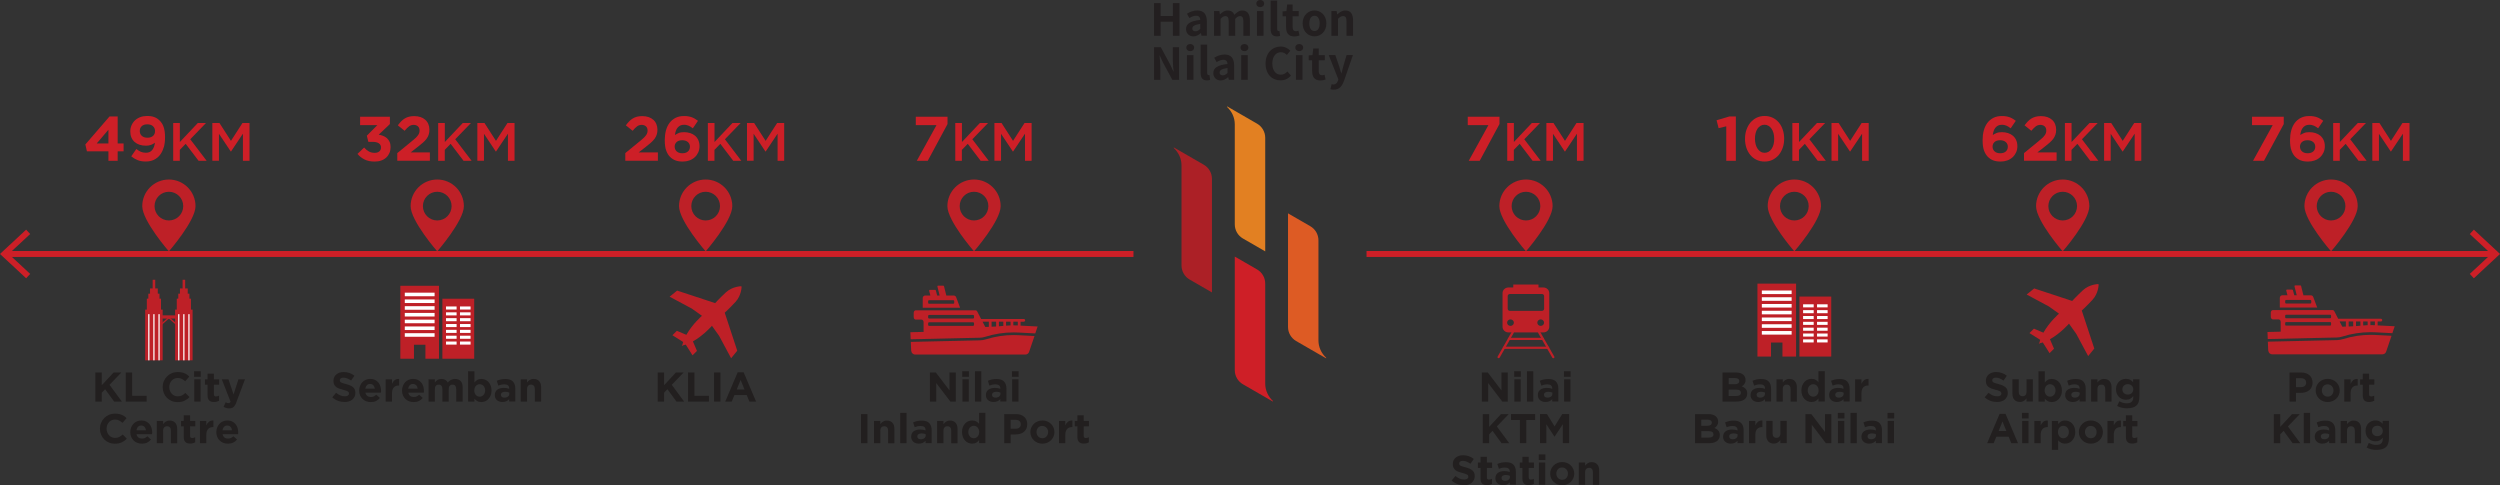 <?xml version="1.0" encoding="UTF-8"?>
<svg id="Layer_2" xmlns="http://www.w3.org/2000/svg" viewBox="0 0 545.34 105.86">
  <rect x="0" y="0" width="545.34" height="105.86" fill="#333333" stroke="none"/>
  <defs>
    <style>
      .cls-1 {
        fill: #221f1f;
      }

      .cls-2 {
        fill: #ac2026;
      }

      .cls-3 {
        fill: #fff;
      }

      .cls-4 {
        fill: #e28022;
      }

      .cls-5 {
        fill: #be2027;
      }

      .cls-6 {
        fill: #231f20;
      }

      .cls-7 {
        fill: #cd1f27;
      }

      .cls-8 {
        fill: #ce1f27;
      }

      .cls-9 {
        fill: none;
        stroke: #cd1f27;
        stroke-miterlimit: 10;
        stroke-width: 1.3px;
      }

      .cls-10 {
        fill: #dd5b24;
      }
    </style>
  </defs>
  <g id="Layer_1-2" data-name="Layer_1">
    <g>
      <g>
        <g>
          <path class="cls-2" d="M262.6,35.94l-4.87-2.81h0s-1.68-.97-1.68-.97v.14c1.05.96,1.68,2.32,1.68,3.78v21.83c0,1.26.67,2.43,1.77,3.07l4.87,2.81v-24.78c0-1.26-.67-2.43-1.77-3.07Z"/>
          <path class="cls-10" d="M287.6,74.25v-21.83c0-1.26-.67-2.43-1.77-3.07l-4.87-2.81v24.78c0,1.26.67,2.43,1.77,3.07l4.87,2.81h0s1.68.97,1.68.97v-.14c-1.05-.96-1.68-2.32-1.68-3.78Z"/>
          <path class="cls-8" d="M275.99,61.85c0-1.26-.67-2.43-1.77-3.07l-4.87-2.81v24.78c0,1.26.67,2.43,1.77,3.07l4.87,2.81h0s1.68.97,1.68.97v-.14c-1.05-.96-1.68-2.32-1.68-3.78v-21.83Z"/>
          <path class="cls-4" d="M269.35,48.95c0,1.26.67,2.43,1.77,3.07l4.87,2.81v-24.78c0-1.26-.67-2.43-1.77-3.07l-4.87-2.81h0s-1.68-.97-1.68-.97v.14c1.05.96,1.68,2.32,1.68,3.78v21.83Z"/>
        </g>
        <g>
          <line class="cls-9" x1="247.25" y1="55.4" x2="1.41" y2="55.4"/>
          <polygon class="cls-7" points="5.7 50.1 6.58 51.05 1.9 55.4 6.58 59.75 5.7 60.7 0 55.4 5.7 50.1"/>
        </g>
        <path class="cls-5" d="M212.47,39.16c-3.21,0-5.81,2.6-5.81,5.81s5.81,9.86,5.81,9.86c0,0,5.81-6.66,5.81-9.86s-2.6-5.81-5.81-5.81ZM212.47,48.09c-1.73,0-3.13-1.4-3.13-3.13s1.4-3.13,3.13-3.13,3.13,1.4,3.13,3.13-1.4,3.13-3.13,3.13Z"/>
        <path class="cls-5" d="M153.93,39.16c-3.21,0-5.81,2.6-5.81,5.81s5.81,9.86,5.81,9.86c0,0,5.81-6.66,5.81-9.86s-2.6-5.81-5.81-5.81ZM153.93,48.09c-1.73,0-3.13-1.4-3.13-3.13s1.4-3.13,3.13-3.13,3.13,1.4,3.13,3.13-1.4,3.13-3.13,3.13Z"/>
        <path class="cls-5" d="M95.38,39.16c-3.21,0-5.81,2.6-5.81,5.81s5.81,9.86,5.81,9.86c0,0,5.81-6.66,5.81-9.86s-2.6-5.81-5.81-5.81ZM95.38,48.09c-1.73,0-3.13-1.4-3.13-3.13s1.4-3.13,3.13-3.13,3.13,1.4,3.13,3.13-1.4,3.13-3.13,3.13Z"/>
        <path class="cls-5" d="M36.84,39.16c-3.21,0-5.81,2.6-5.81,5.81s5.81,9.86,5.81,9.86c0,0,5.81-6.66,5.81-9.86s-2.6-5.81-5.81-5.81ZM36.84,48.09c-1.73,0-3.13-1.4-3.13-3.13s1.4-3.13,3.13-3.13,3.13,1.4,3.13,3.13-1.4,3.13-3.13,3.13Z"/>
        <g>
          <line class="cls-9" x1="298.09" y1="55.4" x2="543.93" y2="55.4"/>
          <polygon class="cls-7" points="539.64 60.7 538.75 59.75 543.43 55.4 538.75 51.05 539.64 50.1 545.34 55.4 539.64 60.7"/>
        </g>
        <path class="cls-5" d="M327.06,44.97c0,3.21,5.81,9.86,5.81,9.86,0,0,5.81-6.66,5.81-9.86s-2.6-5.81-5.81-5.81c-3.21,0-5.81,2.6-5.81,5.81ZM329.74,44.96c0-1.73,1.4-3.13,3.13-3.13,1.73,0,3.13,1.4,3.13,3.13,0,1.73-1.4,3.13-3.13,3.13-1.73,0-3.13-1.4-3.13-3.13Z"/>
        <path class="cls-5" d="M385.6,44.97c0,3.21,5.81,9.86,5.81,9.86,0,0,5.81-6.66,5.81-9.86,0-3.21-2.6-5.81-5.81-5.81-3.21,0-5.81,2.6-5.81,5.81ZM388.28,44.96c0-1.73,1.4-3.13,3.13-3.13,1.73,0,3.13,1.4,3.13,3.13s-1.4,3.13-3.13,3.13c-1.73,0-3.13-1.4-3.13-3.13Z"/>
        <path class="cls-5" d="M444.14,44.97c0,3.21,5.81,9.86,5.81,9.86,0,0,5.81-6.66,5.81-9.86,0-3.21-2.6-5.81-5.81-5.81-3.21,0-5.81,2.6-5.81,5.81ZM446.82,44.96c0-1.73,1.4-3.13,3.13-3.13,1.73,0,3.13,1.4,3.13,3.13,0,1.73-1.4,3.13-3.13,3.13s-3.13-1.4-3.13-3.13Z"/>
        <path class="cls-5" d="M502.68,44.97c0,3.21,5.81,9.86,5.81,9.86,0,0,5.81-6.66,5.81-9.86s-2.6-5.81-5.81-5.81c-3.21,0-5.81,2.6-5.81,5.81ZM505.36,44.96c0-1.73,1.4-3.13,3.13-3.13,1.73,0,3.13,1.4,3.13,3.13s-1.4,3.13-3.13,3.13c-1.73,0-3.13-1.4-3.13-3.13Z"/>
        <g>
          <path class="cls-1" d="M147.56,87.6l-1.97-2.7-.73.76v1.94h-1.4v-6.35h1.4v2.78l2.58-2.78h1.69l-2.59,2.69,2.7,3.66h-1.68Z"/>
          <path class="cls-1" d="M150.08,87.6v-6.35h1.4v5.09h3.17v1.26h-4.56Z"/>
          <path class="cls-1" d="M155.76,87.6v-6.35h1.4v6.35h-1.4Z"/>
          <path class="cls-1" d="M163.47,87.6l-.58-1.42h-2.69l-.58,1.42h-1.42l2.72-6.4h1.29l2.72,6.4h-1.46ZM161.55,82.89l-.84,2.06h1.69l-.84-2.06Z"/>
        </g>
        <g>
          <path class="cls-1" d="M77.32,86.56c-.11.25-.27.45-.48.62-.2.17-.45.29-.73.38-.28.09-.6.13-.94.13-.48,0-.96-.08-1.42-.25s-.89-.42-1.27-.77l.83-.99c.29.24.59.42.89.56.31.14.64.21,1,.21.29,0,.52-.05.68-.16.16-.11.24-.25.24-.44v-.02c0-.09-.02-.17-.05-.24-.03-.07-.1-.13-.19-.2-.09-.06-.22-.12-.39-.18-.17-.06-.38-.12-.65-.19-.32-.08-.61-.17-.87-.26-.26-.1-.48-.22-.66-.36-.18-.14-.32-.32-.42-.53-.1-.21-.15-.47-.15-.79v-.02c0-.29.05-.55.16-.78.11-.23.26-.43.46-.6.2-.17.43-.3.7-.39.27-.09.57-.14.9-.14.47,0,.89.07,1.28.21.39.14.75.34,1.08.6l-.73,1.05c-.28-.19-.56-.35-.83-.46-.27-.11-.54-.17-.82-.17s-.48.05-.61.16c-.14.11-.2.24-.2.39v.02c0,.1.02.19.06.27.04.08.11.14.21.2s.24.12.42.17c.18.05.4.12.68.19.32.08.61.18.86.29.25.11.46.23.64.38.17.15.3.32.39.52s.13.44.13.72v.02c0,.31-.06.59-.17.84Z"/>
          <path class="cls-1" d="M83.1,85.48s0,.11-.01.17h-3.38c.07.31.2.55.41.71.21.16.47.24.78.24.23,0,.44-.04.62-.12.18-.08.37-.21.56-.38l.79.7c-.23.28-.51.51-.83.67-.33.16-.71.24-1.15.24-.36,0-.7-.06-1.01-.18-.31-.12-.58-.29-.81-.52-.23-.22-.4-.49-.53-.79s-.19-.65-.19-1.02v-.02c0-.34.06-.67.18-.98.12-.31.28-.58.49-.81.21-.23.46-.41.76-.54.29-.13.62-.2.98-.2.4,0,.76.07,1.05.22.3.15.54.34.74.58.2.25.34.53.44.84.09.32.14.65.14.99v.02c0,.07,0,.12,0,.17ZM81.43,84.04c-.18-.19-.41-.29-.7-.29s-.52.09-.7.28c-.18.19-.29.44-.35.75h2.08c-.04-.31-.15-.56-.33-.75Z"/>
          <path class="cls-1" d="M86.98,84.09c-.46,0-.82.14-1.08.42-.26.28-.39.71-.39,1.3v1.8h-1.38v-4.86h1.38v.98c.14-.33.33-.6.57-.8.24-.2.57-.29.98-.27v1.44h-.07Z"/>
          <path class="cls-1" d="M92.45,85.48s0,.11-.01.17h-3.38c.07.31.2.55.41.71.21.16.47.24.78.24.23,0,.44-.04.62-.12.18-.08.37-.21.56-.38l.79.7c-.23.28-.51.51-.83.67s-.71.24-1.15.24c-.36,0-.7-.06-1.01-.18-.31-.12-.58-.29-.81-.52-.23-.22-.4-.49-.53-.79s-.19-.65-.19-1.02v-.02c0-.34.06-.67.18-.98.12-.31.28-.58.49-.81.21-.23.46-.41.76-.54.29-.13.62-.2.98-.2.41,0,.76.07,1.05.22.3.15.54.34.74.58.2.25.34.53.44.84.09.32.14.65.14.99v.02c0,.07,0,.12,0,.17ZM90.78,84.04c-.18-.19-.41-.29-.7-.29s-.52.09-.7.28c-.18.19-.29.44-.35.75h2.08c-.04-.31-.15-.56-.33-.75Z"/>
          <path class="cls-1" d="M99.52,87.6v-2.71c0-.33-.07-.57-.21-.74-.14-.17-.34-.25-.6-.25s-.46.08-.61.25c-.15.17-.22.41-.22.74v2.71h-1.38v-2.71c0-.33-.07-.57-.21-.74-.14-.17-.34-.25-.6-.25s-.46.08-.61.25c-.15.17-.22.41-.22.74v2.71h-1.38v-4.86h1.38v.7c.08-.1.16-.2.26-.3.09-.09.2-.18.31-.25.12-.07.24-.13.39-.17.14-.04.3-.06.48-.06.32,0,.6.07.83.2s.41.33.54.58c.21-.26.45-.45.71-.58.26-.13.56-.2.89-.2.51,0,.92.15,1.21.45s.44.75.44,1.33v3.17h-1.38Z"/>
          <path class="cls-1" d="M107.02,86.26c-.12.31-.29.57-.49.79-.2.21-.44.38-.7.49s-.54.16-.83.16c-.37,0-.67-.07-.91-.22s-.44-.31-.6-.5v.63h-1.38v-6.62h1.38v2.45c.17-.23.37-.42.61-.56.24-.15.54-.22.9-.22.28,0,.56.05.83.16s.5.27.71.49c.21.21.37.48.49.79s.19.67.19,1.07v.02c0,.41-.06.76-.19,1.08ZM105.83,85.16c0-.2-.03-.39-.1-.55-.06-.17-.15-.31-.26-.43-.11-.12-.23-.21-.38-.27s-.29-.1-.46-.1-.32.03-.46.1c-.14.06-.27.16-.37.27-.11.12-.19.26-.25.43-.06.17-.09.35-.09.55v.02c0,.2.03.39.09.55s.15.31.25.43c.11.12.23.21.37.27.14.06.29.1.46.1s.32-.03.46-.1.27-.16.38-.27c.11-.12.2-.26.26-.42.06-.16.1-.35.1-.56v-.02Z"/>
          <path class="cls-1" d="M111.07,87.6v-.53c-.17.19-.37.34-.61.45-.24.11-.52.17-.86.17-.23,0-.45-.03-.65-.1-.2-.06-.38-.16-.53-.29s-.27-.28-.36-.47c-.09-.18-.13-.4-.13-.64v-.02c0-.27.05-.5.15-.69s.23-.35.4-.48c.17-.13.38-.22.62-.29.24-.06.5-.1.79-.1.25,0,.46.02.65.05.18.04.36.08.54.15v-.08c0-.29-.09-.51-.26-.66-.18-.15-.44-.23-.78-.23-.27,0-.5.02-.7.07-.2.05-.42.11-.64.2l-.34-1.05c.27-.11.54-.21.83-.28.29-.07.64-.11,1.05-.11.76,0,1.31.18,1.65.55.34.37.52.88.52,1.54v2.82h-1.33ZM111.1,85.64c-.12-.05-.26-.1-.4-.13-.15-.03-.31-.05-.48-.05-.3,0-.53.06-.7.17-.17.11-.25.28-.25.5v.02c0,.19.07.33.21.44.14.1.32.15.54.15.33,0,.59-.08.79-.24.2-.16.29-.36.29-.62v-.25Z"/>
          <path class="cls-1" d="M116.67,87.6v-2.71c0-.33-.07-.57-.22-.74-.15-.17-.35-.25-.62-.25s-.48.08-.63.25c-.15.17-.23.41-.23.74v2.71h-1.38v-4.86h1.38v.7c.08-.1.17-.2.26-.3.09-.09.2-.18.31-.25.11-.07.24-.13.38-.17.14-.04.3-.06.47-.06.53,0,.93.16,1.22.48.29.32.43.76.43,1.32v3.15h-1.38Z"/>
        </g>
        <g>
          <path class="cls-1" d="M24.9,87.6l-1.97-2.7-.73.76v1.94h-1.4v-6.35h1.4v2.78l2.58-2.78h1.69l-2.58,2.69,2.7,3.66h-1.68Z"/>
          <path class="cls-1" d="M27.43,87.6v-6.35h1.4v5.09h3.17v1.26h-4.56Z"/>
          <path class="cls-1" d="M40.83,87.05c-.18.14-.37.26-.58.36-.21.1-.44.18-.68.23s-.53.08-.83.08c-.47,0-.9-.08-1.3-.25-.4-.17-.74-.4-1.03-.69-.29-.29-.52-.64-.68-1.04s-.25-.83-.25-1.28v-.02c0-.45.08-.88.25-1.27.16-.4.39-.74.68-1.04.29-.3.64-.54,1.04-.71s.85-.26,1.34-.26c.3,0,.57.02.81.07.24.05.47.11.67.2.2.08.38.19.55.31.17.12.33.25.47.4l-.89,1.03c-.25-.22-.5-.4-.76-.53-.26-.13-.55-.19-.87-.19-.27,0-.51.05-.74.15s-.42.24-.59.43c-.16.18-.29.39-.38.63s-.14.49-.14.77v.02c0,.27.04.53.14.77s.22.45.38.64c.16.18.35.33.58.43.23.11.48.16.75.16.36,0,.67-.07.92-.2s.5-.31.75-.54l.89.9c-.16.18-.33.33-.51.47Z"/>
          <path class="cls-1" d="M42.34,82.2v-1.22h1.45v1.22h-1.45ZM42.38,87.6v-4.86h1.38v4.86h-1.38Z"/>
          <path class="cls-1" d="M47.3,87.61c-.18.05-.38.08-.61.08-.21,0-.4-.02-.58-.07s-.32-.13-.44-.24c-.12-.11-.22-.26-.29-.45s-.1-.42-.1-.7v-2.3h-.58v-1.18h.58v-1.24h1.38v1.24h1.14v1.18h-1.14v2.08c0,.31.15.47.44.47.24,0,.47-.06.68-.17v1.11c-.15.08-.31.15-.48.2Z"/>
          <path class="cls-1" d="M51.58,87.72c-.09.25-.19.46-.29.63s-.22.31-.34.42c-.12.11-.26.19-.42.24-.16.05-.34.07-.54.07-.25,0-.48-.03-.67-.09-.19-.06-.38-.14-.55-.24l.46-1c.09.05.19.1.29.14.11.04.2.05.29.05.12,0,.22-.02.29-.07.07-.05.13-.13.19-.25l-1.91-4.88h1.46l1.11,3.31,1.06-3.31h1.43l-1.87,4.98Z"/>
          <path class="cls-1" d="M27.16,96.12c-.18.14-.37.26-.58.36-.21.1-.44.18-.69.23-.25.05-.53.08-.83.08-.47,0-.9-.08-1.3-.25-.4-.17-.74-.4-1.03-.69-.29-.29-.52-.64-.68-1.04s-.25-.83-.25-1.28v-.02c0-.45.08-.88.25-1.27.16-.4.39-.74.68-1.04.29-.3.64-.54,1.04-.71s.85-.26,1.34-.26c.3,0,.57.02.81.07s.47.11.67.2c.2.08.38.19.55.31.17.12.33.25.47.4l-.89,1.03c-.25-.22-.5-.4-.76-.53-.26-.13-.55-.19-.87-.19-.27,0-.51.05-.74.15s-.42.24-.58.43c-.16.18-.29.39-.38.63-.09.24-.14.49-.14.77v.02c0,.27.05.53.14.77.09.24.22.45.38.64s.35.33.58.43c.23.11.48.16.75.16.36,0,.67-.07.92-.2s.5-.31.75-.54l.89.9c-.16.18-.33.33-.51.47Z"/>
          <path class="cls-1" d="M33.17,94.55s0,.11-.01.17h-3.38c.07.31.2.55.41.71.21.16.47.24.78.24.23,0,.44-.04.62-.12.18-.08.37-.21.56-.38l.79.7c-.23.28-.51.51-.83.67s-.71.24-1.15.24c-.36,0-.7-.06-1.01-.18-.31-.12-.58-.29-.81-.52-.23-.22-.4-.49-.53-.79s-.19-.65-.19-1.02v-.02c0-.34.06-.67.18-.98.12-.31.28-.58.49-.81.21-.23.46-.41.76-.54.29-.13.62-.2.98-.2.41,0,.76.07,1.05.22.3.15.54.34.74.58.2.25.34.53.44.84.09.32.14.65.14.99v.02c0,.07,0,.12,0,.17ZM31.51,93.11c-.18-.19-.41-.29-.7-.29s-.52.09-.7.28c-.18.19-.29.44-.35.75h2.08c-.04-.31-.15-.56-.33-.75Z"/>
          <path class="cls-1" d="M37.28,96.68v-2.71c0-.33-.07-.57-.22-.74-.15-.17-.35-.25-.62-.25s-.48.08-.63.25c-.15.17-.23.41-.23.74v2.71h-1.38v-4.86h1.38v.7c.08-.1.16-.2.26-.3.09-.09.2-.18.31-.25.11-.07.24-.13.38-.17s.3-.06.47-.06c.53,0,.93.16,1.22.48.29.32.43.76.43,1.32v3.15h-1.38Z"/>
          <path class="cls-1" d="M42.1,96.68c-.18.05-.38.08-.61.08-.21,0-.4-.02-.58-.07s-.32-.13-.44-.24c-.12-.11-.22-.26-.29-.45s-.1-.42-.1-.7v-2.3h-.58v-1.18h.58v-1.24h1.38v1.24h1.14v1.18h-1.14v2.08c0,.31.15.47.44.47.24,0,.47-.06.68-.17v1.11c-.15.08-.31.15-.48.2Z"/>
          <path class="cls-1" d="M46.48,93.16c-.46,0-.82.14-1.08.42-.26.28-.4.71-.4,1.3v1.8h-1.38v-4.86h1.38v.98c.14-.33.33-.6.57-.8.24-.2.57-.29.98-.27v1.44h-.07Z"/>
          <path class="cls-1" d="M51.94,94.55s0,.11-.01.17h-3.38c.07.31.2.55.41.71s.47.24.78.24c.23,0,.44-.04.62-.12.18-.08.37-.21.56-.38l.79.7c-.23.28-.51.51-.83.67-.33.16-.71.24-1.15.24-.36,0-.7-.06-1.01-.18-.31-.12-.58-.29-.81-.52-.23-.22-.4-.49-.53-.79s-.19-.65-.19-1.02v-.02c0-.34.06-.67.18-.98.12-.31.28-.58.49-.81.21-.23.46-.41.76-.54.29-.13.62-.2.98-.2.4,0,.76.07,1.05.22.3.15.54.34.74.58.2.25.34.53.44.84.09.32.14.65.14.99v.02c0,.07,0,.12,0,.17ZM50.28,93.11c-.18-.19-.41-.29-.7-.29s-.52.09-.7.28c-.18.19-.29.44-.35.75h2.08c-.04-.31-.15-.56-.33-.75Z"/>
        </g>
        <g>
          <path class="cls-1" d="M207.31,87.6l-3.08-4.04v4.04h-1.38v-6.35h1.29l2.98,3.91v-3.91h1.38v6.35h-1.19Z"/>
          <path class="cls-1" d="M209.9,82.2v-1.22h1.45v1.22h-1.45ZM209.94,87.6v-4.86h1.38v4.86h-1.38Z"/>
          <path class="cls-1" d="M212.68,87.6v-6.62h1.38v6.62h-1.38Z"/>
          <path class="cls-1" d="M218.2,87.6v-.53c-.17.19-.37.34-.61.45-.24.11-.52.17-.86.17-.23,0-.45-.03-.65-.1-.2-.06-.38-.16-.53-.29s-.27-.28-.36-.47c-.09-.18-.13-.4-.13-.64v-.02c0-.27.05-.5.15-.69s.23-.35.4-.48c.17-.13.38-.22.62-.29.24-.06.5-.1.79-.1.25,0,.46.02.65.05.18.04.36.08.54.15v-.08c0-.29-.09-.51-.26-.66-.18-.15-.44-.23-.78-.23-.27,0-.5.02-.7.07-.2.05-.42.11-.64.2l-.34-1.05c.27-.11.54-.21.83-.28.29-.07.64-.11,1.05-.11.76,0,1.31.18,1.65.55.34.37.52.88.52,1.54v2.82h-1.33ZM218.23,85.64c-.12-.05-.26-.1-.4-.13-.15-.03-.31-.05-.48-.05-.3,0-.53.06-.7.17-.17.11-.25.28-.25.5v.02c0,.19.07.33.21.44.14.1.32.15.54.15.33,0,.59-.08.79-.24.2-.16.29-.36.29-.62v-.25Z"/>
          <path class="cls-1" d="M220.75,82.2v-1.22h1.45v1.22h-1.45ZM220.79,87.6v-4.86h1.38v4.86h-1.38Z"/>
          <path class="cls-1" d="M187.82,96.68v-6.35h1.4v6.35h-1.4Z"/>
          <path class="cls-1" d="M193.73,96.68v-2.71c0-.33-.07-.57-.22-.74-.15-.17-.35-.25-.62-.25s-.48.08-.63.25c-.15.17-.23.41-.23.74v2.71h-1.38v-4.86h1.38v.7c.08-.1.17-.2.26-.3.09-.09.2-.18.31-.25.11-.07.24-.13.38-.17.14-.04.3-.06.47-.06.53,0,.93.16,1.22.48.29.32.43.76.43,1.32v3.15h-1.38Z"/>
          <path class="cls-1" d="M196.37,96.68v-6.62h1.38v6.62h-1.38Z"/>
          <path class="cls-1" d="M201.9,96.68v-.53c-.17.19-.37.34-.61.45s-.52.17-.86.17c-.23,0-.45-.03-.65-.1-.2-.06-.38-.16-.53-.29-.15-.13-.27-.28-.36-.47-.09-.18-.13-.4-.13-.64v-.02c0-.27.05-.5.14-.69s.23-.35.4-.48c.17-.13.38-.22.62-.29s.5-.1.79-.1c.25,0,.46.02.65.05.18.04.36.08.54.15v-.08c0-.29-.09-.51-.26-.66-.18-.15-.44-.23-.78-.23-.27,0-.5.02-.7.07s-.42.11-.64.2l-.34-1.05c.27-.11.54-.21.83-.28.29-.07.64-.11,1.05-.11.76,0,1.31.18,1.65.55.34.37.52.88.52,1.54v2.82h-1.33ZM201.93,94.72c-.12-.05-.26-.1-.4-.13s-.31-.05-.48-.05c-.3,0-.53.06-.7.17-.17.11-.25.28-.25.5v.02c0,.19.07.33.21.44.14.1.32.15.54.15.33,0,.59-.08.79-.24.2-.16.29-.36.29-.62v-.25Z"/>
          <path class="cls-1" d="M207.5,96.68v-2.71c0-.33-.07-.57-.22-.74-.15-.17-.35-.25-.62-.25s-.48.08-.63.25c-.15.17-.23.41-.23.74v2.71h-1.38v-4.86h1.38v.7c.08-.1.16-.2.26-.3.09-.09.2-.18.31-.25.12-.07.24-.13.38-.17.14-.04.3-.06.47-.06.53,0,.93.16,1.22.48.29.32.43.76.43,1.32v3.15h-1.38Z"/>
          <path class="cls-1" d="M213.58,96.68v-.69c-.17.23-.37.42-.61.56-.24.15-.54.22-.9.22-.28,0-.56-.05-.83-.16s-.5-.27-.71-.49-.37-.48-.49-.79c-.12-.31-.19-.67-.19-1.08v-.02c0-.41.06-.76.19-1.07.12-.31.29-.57.49-.79.2-.21.44-.38.7-.49.27-.11.54-.16.83-.16.37,0,.67.07.91.22.24.14.44.31.6.5v-2.39h1.38v6.62h-1.38ZM213.6,94.23c0-.2-.03-.39-.1-.55-.06-.17-.15-.31-.25-.43-.11-.12-.23-.21-.37-.27s-.29-.1-.46-.1-.32.03-.46.1-.27.16-.38.27c-.11.12-.2.26-.26.42-.06.16-.1.35-.1.56v.02c0,.2.03.39.1.55s.15.31.26.43c.11.12.23.21.38.27s.29.1.46.1.32-.03.46-.1.27-.16.37-.27c.11-.12.19-.26.25-.43s.1-.35.1-.55v-.02Z"/>
          <path class="cls-1" d="M223.89,93.51c-.13.28-.32.51-.55.7-.23.19-.5.33-.82.42-.31.09-.65.14-1,.14h-1.06v1.91h-1.4v-6.35h2.59c.38,0,.72.05,1.02.16.3.11.55.26.76.45s.37.43.48.69c.11.27.17.57.17.89v.02c0,.37-.07.69-.2.97ZM222.67,92.55c0-.31-.1-.55-.3-.72-.2-.16-.48-.25-.83-.25h-1.08v1.94h1.11c.35,0,.62-.09.82-.28.19-.18.29-.41.29-.68v-.02Z"/>
          <path class="cls-1" d="M229.81,95.24c-.13.31-.32.57-.55.8-.24.23-.51.41-.83.54-.32.13-.67.2-1.05.2s-.72-.07-1.04-.2-.6-.31-.83-.54-.42-.49-.55-.8-.2-.63-.2-.98v-.02c0-.35.07-.68.2-.98s.32-.57.55-.8c.24-.23.51-.41.83-.54.32-.13.67-.2,1.05-.2s.72.06,1.04.2c.32.13.6.31.83.54s.42.49.55.8c.13.31.2.63.2.98v.02c0,.35-.07.68-.2.98ZM228.64,94.25c0-.18-.03-.35-.09-.51-.06-.16-.15-.3-.26-.43-.12-.12-.25-.22-.41-.29-.16-.07-.33-.11-.52-.11-.2,0-.38.03-.53.1-.15.07-.29.16-.39.29-.11.12-.19.26-.25.42-.06.16-.09.33-.09.51v.02c0,.18.03.35.09.51.06.16.15.3.26.43.11.12.25.22.4.29s.33.11.52.11.38-.03.53-.1.29-.16.39-.29c.11-.12.19-.26.25-.42.06-.16.09-.33.09-.51v-.02Z"/>
          <path class="cls-1" d="M233.86,93.16c-.46,0-.82.14-1.08.42-.26.28-.4.71-.4,1.3v1.8h-1.38v-4.86h1.38v.98c.14-.33.33-.6.57-.8.24-.2.57-.29.98-.27v1.44h-.07Z"/>
          <path class="cls-1" d="M237.04,96.68c-.18.05-.38.08-.61.08-.21,0-.4-.02-.58-.07-.17-.05-.32-.13-.44-.24-.12-.11-.22-.26-.29-.45-.07-.18-.1-.42-.1-.7v-2.3h-.58v-1.18h.58v-1.24h1.38v1.24h1.14v1.18h-1.14v2.08c0,.31.15.47.44.47.24,0,.47-.06.68-.17v1.11c-.15.08-.31.15-.48.2Z"/>
        </g>
        <g>
          <path class="cls-1" d="M380.96,86.62c-.11.22-.27.4-.48.54-.21.15-.46.25-.75.33s-.62.11-.97.11h-3.02v-6.35h2.94c.65,0,1.16.15,1.53.44.37.3.56.7.56,1.2v.02c0,.18-.02.34-.07.48s-.1.26-.18.38c-.08.11-.16.21-.26.29-.1.08-.21.16-.32.22.37.14.66.33.87.57.21.24.32.57.32.99v.02c0,.29-.06.54-.17.76ZM379.4,83.13c0-.21-.08-.37-.24-.49-.16-.11-.38-.17-.68-.17h-1.38v1.34h1.29c.31,0,.55-.05.73-.16.18-.11.27-.28.27-.51v-.02ZM379.75,85.67c0-.21-.08-.38-.25-.5-.16-.12-.43-.19-.79-.19h-1.62v1.4h1.66c.31,0,.55-.06.73-.17.18-.11.26-.29.26-.52v-.02Z"/>
          <path class="cls-1" d="M385,87.6v-.53c-.17.19-.37.34-.61.45s-.52.17-.86.17c-.23,0-.45-.03-.65-.1-.2-.06-.38-.16-.53-.29-.15-.13-.27-.28-.36-.47-.09-.18-.13-.4-.13-.64v-.02c0-.27.05-.5.15-.69s.23-.35.4-.48c.17-.13.38-.22.62-.29.24-.06.5-.1.79-.1.25,0,.46.02.65.05.18.04.36.08.54.15v-.08c0-.29-.09-.51-.26-.66-.18-.15-.44-.23-.78-.23-.27,0-.5.02-.7.07s-.42.11-.64.2l-.34-1.05c.27-.11.54-.21.83-.28.29-.07.64-.11,1.05-.11.76,0,1.31.18,1.65.55.34.37.52.88.52,1.54v2.82h-1.33ZM385.02,85.64c-.12-.05-.25-.1-.4-.13s-.31-.05-.48-.05c-.3,0-.53.06-.7.17-.17.11-.25.28-.25.5v.02c0,.19.07.33.21.44.14.1.32.15.54.15.33,0,.59-.08.78-.24s.29-.36.29-.62v-.25Z"/>
          <path class="cls-1" d="M390.59,87.6v-2.71c0-.33-.07-.57-.22-.74-.14-.17-.35-.25-.62-.25s-.48.08-.63.25c-.15.17-.23.41-.23.74v2.71h-1.38v-4.86h1.38v.7c.08-.1.17-.2.26-.3.09-.09.2-.18.31-.25.12-.07.24-.13.38-.17s.3-.06.47-.06c.53,0,.93.16,1.22.48.29.32.43.76.43,1.32v3.15h-1.38Z"/>
          <path class="cls-1" d="M396.68,87.6v-.69c-.17.23-.37.42-.61.56s-.54.22-.9.22c-.28,0-.56-.05-.83-.16-.27-.11-.5-.27-.71-.49-.21-.21-.37-.48-.49-.79s-.19-.67-.19-1.08v-.02c0-.41.06-.76.19-1.07s.29-.57.49-.79.44-.38.7-.49.54-.16.83-.16c.37,0,.67.07.91.22.24.14.44.31.6.5v-2.39h1.38v6.62h-1.38ZM396.7,85.16c0-.2-.03-.39-.09-.55-.06-.17-.15-.31-.25-.43-.11-.12-.23-.21-.37-.27-.14-.06-.29-.1-.46-.1s-.32.03-.46.1-.27.16-.38.27c-.11.12-.2.26-.26.42-.06.16-.1.35-.1.56v.02c0,.2.03.39.1.55s.15.31.26.43c.11.12.23.21.38.27s.29.1.46.1.32-.03.46-.1c.14-.06.27-.16.37-.27.11-.12.19-.26.25-.43s.09-.35.09-.55v-.02Z"/>
          <path class="cls-1" d="M402.14,87.6v-.53c-.17.19-.37.34-.61.45s-.52.17-.86.17c-.23,0-.45-.03-.65-.1-.2-.06-.38-.16-.53-.29-.15-.13-.27-.28-.36-.47-.09-.18-.13-.4-.13-.64v-.02c0-.27.05-.5.14-.69s.23-.35.4-.48c.17-.13.38-.22.62-.29s.5-.1.79-.1c.25,0,.46.02.65.05.18.04.36.08.54.15v-.08c0-.29-.09-.51-.26-.66-.18-.15-.44-.23-.78-.23-.27,0-.5.02-.7.07s-.42.11-.64.2l-.34-1.05c.27-.11.54-.21.83-.28.29-.07.64-.11,1.05-.11.76,0,1.31.18,1.65.55.34.37.52.88.52,1.54v2.82h-1.33ZM402.17,85.64c-.12-.05-.26-.1-.4-.13s-.31-.05-.48-.05c-.3,0-.53.06-.7.17-.17.11-.25.28-.25.5v.02c0,.19.07.33.21.44.14.1.32.15.54.15.33,0,.59-.08.79-.24.2-.16.29-.36.29-.62v-.25Z"/>
          <path class="cls-1" d="M407.52,84.09c-.46,0-.82.14-1.08.42-.26.28-.39.71-.39,1.3v1.8h-1.38v-4.86h1.38v.98c.14-.33.33-.6.57-.8.24-.2.57-.29.98-.27v1.44h-.07Z"/>
          <path class="cls-1" d="M374.97,95.7c-.11.22-.27.4-.48.54-.21.15-.46.25-.75.33-.29.07-.62.11-.97.11h-3.02v-6.35h2.94c.65,0,1.16.15,1.54.44.37.3.56.7.56,1.2v.02c0,.18-.02.34-.07.48-.05.14-.11.26-.18.38-.08.11-.16.21-.26.29s-.21.16-.32.22c.37.14.66.33.87.57.21.24.32.57.32.99v.02c0,.29-.06.54-.17.76ZM373.41,92.2c0-.21-.08-.37-.24-.49-.16-.11-.38-.17-.68-.17h-1.38v1.34h1.29c.31,0,.55-.05.73-.16.18-.11.27-.28.27-.51v-.02ZM373.76,94.74c0-.21-.08-.38-.24-.5s-.43-.19-.79-.19h-1.61v1.4h1.66c.31,0,.55-.06.73-.17.18-.11.26-.29.26-.52v-.02Z"/>
          <path class="cls-1" d="M379.01,96.68v-.53c-.17.19-.37.34-.61.45-.24.11-.52.17-.86.17-.23,0-.45-.03-.65-.1-.2-.06-.38-.16-.53-.29s-.27-.28-.36-.47c-.09-.18-.13-.4-.13-.64v-.02c0-.27.05-.5.15-.69s.23-.35.4-.48c.17-.13.38-.22.62-.29.24-.06.5-.1.79-.1.25,0,.46.02.65.05.18.04.36.08.54.15v-.08c0-.29-.09-.51-.26-.66-.18-.15-.44-.23-.78-.23-.27,0-.5.02-.7.07-.2.05-.42.11-.64.2l-.34-1.05c.27-.11.54-.21.83-.28.29-.07.64-.11,1.05-.11.76,0,1.31.18,1.65.55.34.37.52.88.52,1.54v2.82h-1.33ZM379.03,94.72c-.12-.05-.26-.1-.4-.13-.15-.03-.31-.05-.48-.05-.3,0-.53.06-.7.17-.17.11-.25.28-.25.5v.02c0,.19.07.33.21.44.14.1.32.15.54.15.33,0,.59-.08.79-.24.2-.16.29-.36.29-.62v-.25Z"/>
          <path class="cls-1" d="M384.38,93.16c-.46,0-.82.14-1.08.42-.26.28-.4.71-.4,1.3v1.8h-1.38v-4.86h1.38v.98c.14-.33.33-.6.57-.8.24-.2.57-.29.98-.27v1.44h-.07Z"/>
          <path class="cls-1" d="M388.36,96.68v-.7c-.08.1-.16.2-.26.3s-.2.18-.31.25c-.11.07-.24.13-.38.17-.14.04-.3.06-.47.06-.53,0-.93-.16-1.22-.48s-.43-.76-.43-1.32v-3.15h1.38v2.71c0,.33.07.57.22.74.15.17.35.25.62.25s.48-.08.63-.25c.15-.17.23-.41.23-.74v-2.71h1.38v4.86h-1.38Z"/>
          <path class="cls-1" d="M398.29,96.68l-3.08-4.04v4.04h-1.38v-6.35h1.29l2.98,3.91v-3.91h1.38v6.35h-1.19Z"/>
          <path class="cls-1" d="M400.89,91.28v-1.22h1.45v1.22h-1.45ZM400.92,96.68v-4.86h1.38v4.86h-1.38Z"/>
          <path class="cls-1" d="M403.66,96.68v-6.62h1.38v6.62h-1.38Z"/>
          <path class="cls-1" d="M409.19,96.68v-.53c-.17.19-.37.34-.61.45-.24.11-.52.17-.86.17-.23,0-.45-.03-.65-.1-.2-.06-.38-.16-.53-.29s-.27-.28-.36-.47c-.09-.18-.13-.4-.13-.64v-.02c0-.27.05-.5.15-.69s.23-.35.4-.48c.17-.13.38-.22.62-.29.24-.06.5-.1.79-.1.25,0,.46.02.65.05.18.04.36.08.54.15v-.08c0-.29-.09-.51-.26-.66-.18-.15-.44-.23-.78-.23-.27,0-.5.02-.7.07-.2.05-.42.11-.64.2l-.34-1.05c.27-.11.54-.21.83-.28.29-.07.64-.11,1.05-.11.76,0,1.31.18,1.65.55.34.37.52.88.52,1.54v2.82h-1.33ZM409.21,94.72c-.12-.05-.26-.1-.4-.13-.15-.03-.31-.05-.48-.05-.3,0-.53.06-.7.17-.17.11-.25.28-.25.5v.02c0,.19.07.33.21.44.14.1.32.15.54.15.33,0,.59-.08.79-.24.2-.16.29-.36.29-.62v-.25Z"/>
          <path class="cls-1" d="M411.74,91.28v-1.22h1.45v1.22h-1.45ZM411.77,96.68v-4.86h1.38v4.86h-1.38Z"/>
        </g>
        <g>
          <path class="cls-1" d="M437.77,86.56c-.11.25-.27.45-.48.62-.2.17-.45.29-.73.38-.28.09-.6.13-.94.13-.48,0-.96-.08-1.42-.25s-.89-.42-1.27-.77l.83-.99c.29.24.59.42.89.56.31.14.64.21,1,.21.29,0,.52-.05.68-.16.16-.11.24-.25.24-.44v-.02c0-.09-.02-.17-.05-.24-.03-.07-.1-.13-.19-.2-.09-.06-.22-.12-.39-.18-.17-.06-.38-.12-.65-.19-.32-.08-.61-.17-.87-.26-.26-.1-.48-.22-.66-.36-.18-.14-.32-.32-.42-.53-.1-.21-.15-.47-.15-.79v-.02c0-.29.05-.55.16-.78.11-.23.26-.43.46-.6.2-.17.43-.3.7-.39.27-.09.57-.14.9-.14.47,0,.89.07,1.28.21.39.14.75.34,1.08.6l-.73,1.05c-.28-.19-.56-.35-.83-.46-.27-.11-.54-.17-.82-.17s-.48.05-.61.16c-.14.11-.2.24-.2.39v.02c0,.1.02.19.06.27.04.08.11.14.21.2s.24.12.42.17c.18.05.4.12.68.19.32.08.61.18.86.29.25.11.46.23.64.38.17.15.3.32.39.52s.13.44.13.72v.02c0,.31-.06.59-.17.84Z"/>
          <path class="cls-1" d="M442.05,87.6v-.7c-.08.1-.16.2-.26.3s-.2.18-.31.25c-.12.07-.24.13-.38.17-.14.04-.3.06-.47.06-.53,0-.93-.16-1.22-.48-.29-.32-.43-.76-.43-1.32v-3.15h1.38v2.71c0,.33.07.57.22.74.15.17.35.25.62.25s.48-.08.63-.25c.15-.17.23-.41.23-.74v-2.71h1.38v4.86h-1.38Z"/>
          <path class="cls-1" d="M449.58,86.26c-.12.31-.29.57-.49.79-.2.21-.44.38-.7.49-.27.11-.54.16-.83.16-.37,0-.67-.07-.91-.22s-.44-.31-.6-.5v.63h-1.38v-6.62h1.38v2.45c.17-.23.37-.42.61-.56.24-.15.54-.22.9-.22.28,0,.56.05.83.16s.5.27.71.49c.21.21.37.48.49.79.12.31.19.67.19,1.07v.02c0,.41-.06.76-.19,1.08ZM448.39,85.16c0-.2-.03-.39-.1-.55-.06-.17-.15-.31-.26-.43-.11-.12-.23-.21-.38-.27s-.29-.1-.46-.1-.32.03-.46.1c-.14.06-.27.16-.37.27-.11.12-.19.26-.25.43-.06.17-.1.35-.1.55v.02c0,.2.03.39.1.55s.15.31.25.43c.11.12.23.21.37.27.14.06.29.1.46.1s.32-.03.46-.1.27-.16.38-.27c.11-.12.19-.26.26-.42.06-.16.1-.35.1-.56v-.02Z"/>
          <path class="cls-1" d="M453.63,87.6v-.53c-.17.19-.37.34-.61.45s-.52.17-.86.17c-.23,0-.45-.03-.65-.1-.2-.06-.38-.16-.53-.29-.15-.13-.27-.28-.36-.47-.09-.18-.13-.4-.13-.64v-.02c0-.27.05-.5.15-.69s.23-.35.4-.48c.17-.13.38-.22.62-.29.24-.06.5-.1.79-.1.25,0,.46.02.65.05.18.04.36.08.54.15v-.08c0-.29-.09-.51-.26-.66-.18-.15-.44-.23-.78-.23-.27,0-.5.02-.7.07s-.42.11-.64.2l-.34-1.05c.27-.11.54-.21.83-.28.29-.07.64-.11,1.05-.11.76,0,1.31.18,1.65.55.34.37.52.88.52,1.54v2.82h-1.33ZM453.66,85.64c-.12-.05-.25-.1-.4-.13s-.31-.05-.48-.05c-.3,0-.53.06-.7.17-.17.11-.25.28-.25.5v.02c0,.19.07.33.21.44.14.1.32.15.54.15.33,0,.59-.08.78-.24s.29-.36.29-.62v-.25Z"/>
          <path class="cls-1" d="M459.23,87.6v-2.71c0-.33-.07-.57-.22-.74-.14-.17-.35-.25-.62-.25s-.48.08-.63.25c-.15.17-.23.41-.23.74v2.71h-1.38v-4.86h1.38v.7c.08-.1.17-.2.26-.3.09-.09.2-.18.31-.25.12-.07.24-.13.38-.17s.3-.06.47-.06c.53,0,.93.16,1.22.48.29.32.43.76.43,1.32v3.15h-1.38Z"/>
          <path class="cls-1" d="M466.53,87.68c-.11.32-.28.59-.51.79-.23.21-.51.36-.85.45s-.73.15-1.19.15c-.4,0-.78-.04-1.14-.13s-.7-.21-1.01-.38l.47-1.03c.25.14.51.25.77.33.26.08.55.12.88.12.47,0,.82-.11,1.05-.34.23-.22.34-.55.34-.99v-.24c-.21.25-.43.44-.67.58-.24.14-.55.21-.92.21-.28,0-.56-.05-.82-.15s-.49-.25-.69-.44-.36-.43-.48-.71c-.12-.28-.18-.6-.18-.97v-.02c0-.36.06-.69.18-.97s.28-.52.48-.71c.2-.19.43-.34.69-.44.26-.1.53-.15.81-.15.38,0,.68.07.93.21.24.14.46.31.64.52v-.64h1.38v3.77c0,.46-.06.85-.17,1.17ZM465.34,84.92c0-.16-.03-.31-.09-.45s-.14-.26-.25-.36c-.11-.1-.23-.18-.38-.23-.14-.05-.3-.08-.47-.08s-.33.03-.47.08c-.14.05-.27.13-.37.23-.11.1-.19.22-.25.36-.06.14-.09.29-.09.45v.02c0,.34.11.61.34.82.22.21.5.31.84.31.17,0,.33-.03.47-.08.15-.05.27-.13.38-.23.11-.1.19-.22.25-.36s.09-.29.09-.45v-.02Z"/>
          <path class="cls-1" d="M438.74,96.68l-.58-1.42h-2.69l-.58,1.42h-1.42l2.72-6.4h1.29l2.72,6.4h-1.46ZM436.81,91.96l-.84,2.06h1.69l-.84-2.06Z"/>
          <path class="cls-1" d="M441.06,91.28v-1.22h1.45v1.22h-1.45ZM441.1,96.68v-4.86h1.38v4.86h-1.38Z"/>
          <path class="cls-1" d="M446.63,93.16c-.46,0-.82.14-1.08.42-.26.28-.4.71-.4,1.3v1.8h-1.38v-4.86h1.38v.98c.14-.33.33-.6.57-.8.24-.2.57-.29.98-.27v1.44h-.07Z"/>
          <path class="cls-1" d="M452.49,95.33c-.12.31-.29.57-.49.79s-.44.38-.7.49c-.27.11-.54.16-.83.16-.37,0-.67-.07-.91-.22-.24-.14-.44-.31-.6-.5v2.08h-1.38v-6.31h1.38v.69c.17-.23.37-.42.61-.56.24-.15.54-.22.9-.22.28,0,.56.05.83.16.27.11.5.27.71.49.21.21.37.48.49.79s.19.67.19,1.07v.02c0,.41-.06.76-.19,1.08ZM451.29,94.23c0-.2-.03-.39-.1-.55-.06-.17-.15-.31-.26-.43-.11-.12-.23-.21-.38-.27-.14-.06-.29-.1-.46-.1s-.32.03-.46.1-.27.16-.37.27c-.11.12-.19.26-.25.43-.06.17-.1.35-.1.55v.02c0,.2.03.39.1.55s.15.31.25.43c.11.12.23.21.37.27s.29.1.46.1.32-.03.46-.1c.14-.06.27-.16.38-.27.11-.12.2-.26.26-.42.06-.16.1-.35.1-.56v-.02Z"/>
          <path class="cls-1" d="M458.52,95.24c-.13.31-.32.57-.55.8-.24.23-.51.41-.83.54-.32.13-.67.2-1.05.2s-.72-.07-1.04-.2-.6-.31-.83-.54-.42-.49-.55-.8-.2-.63-.2-.98v-.02c0-.35.07-.68.2-.98s.32-.57.55-.8c.24-.23.51-.41.83-.54.32-.13.67-.2,1.05-.2s.72.06,1.04.2c.32.13.6.31.83.54s.42.49.55.8c.13.31.2.63.2.98v.02c0,.35-.07.68-.2.98ZM457.35,94.25c0-.18-.03-.35-.09-.51-.06-.16-.15-.3-.26-.43-.12-.12-.25-.22-.41-.29-.16-.07-.33-.11-.52-.11-.2,0-.38.03-.53.1-.15.07-.29.16-.39.29-.11.12-.19.26-.25.42-.06.16-.09.33-.09.51v.02c0,.18.03.35.09.51.06.16.15.3.26.43.11.12.25.22.4.29s.33.11.52.11.38-.03.53-.1.29-.16.39-.29c.11-.12.19-.26.25-.42.06-.16.09-.33.09-.51v-.02Z"/>
          <path class="cls-1" d="M462.57,93.16c-.46,0-.82.14-1.08.42-.26.28-.4.71-.4,1.3v1.8h-1.38v-4.86h1.38v.98c.14-.33.33-.6.57-.8.24-.2.57-.29.98-.27v1.44h-.07Z"/>
          <path class="cls-1" d="M465.75,96.68c-.18.05-.38.08-.61.08-.21,0-.4-.02-.58-.07-.17-.05-.32-.13-.44-.24-.12-.11-.22-.26-.29-.45-.07-.18-.1-.42-.1-.7v-2.3h-.58v-1.18h.58v-1.24h1.38v1.24h1.14v1.18h-1.14v2.08c0,.31.15.47.44.47.24,0,.47-.06.68-.17v1.11c-.15.08-.31.15-.48.2Z"/>
        </g>
        <g>
          <path class="cls-1" d="M504.26,84.44c-.13.28-.32.51-.55.7s-.5.33-.82.42c-.31.09-.65.14-1,.14h-1.06v1.91h-1.4v-6.35h2.59c.38,0,.72.05,1.02.16.3.11.55.26.76.45.21.19.37.43.48.69s.17.57.17.89v.02c0,.37-.07.69-.2.97ZM503.05,83.47c0-.31-.1-.55-.3-.72s-.48-.25-.83-.25h-1.08v1.94h1.11c.35,0,.62-.09.82-.28.19-.18.29-.41.29-.68v-.02Z"/>
          <path class="cls-1" d="M510.18,86.16c-.13.31-.32.57-.55.8-.24.23-.51.41-.83.54-.32.13-.67.2-1.05.2s-.72-.07-1.04-.2c-.32-.13-.6-.31-.83-.54-.23-.23-.42-.49-.55-.8-.13-.31-.2-.63-.2-.98v-.02c0-.35.07-.68.2-.98.13-.31.32-.57.55-.8.24-.23.51-.41.83-.54.32-.13.67-.2,1.05-.2s.72.06,1.04.2.6.31.83.54c.23.23.42.49.55.8.13.31.2.63.2.98v.02c0,.35-.07.68-.2.98ZM509.02,85.18c0-.18-.03-.35-.09-.51-.06-.16-.15-.3-.26-.43-.12-.12-.25-.22-.41-.29-.16-.07-.33-.11-.52-.11-.2,0-.38.03-.53.1-.15.07-.29.16-.39.29-.11.12-.19.26-.25.42-.06.16-.09.33-.09.51v.02c0,.18.03.35.09.51.06.16.15.3.26.43.12.12.25.22.4.29.15.07.33.11.52.11s.38-.03.53-.1.29-.16.39-.29c.11-.12.19-.26.25-.42.06-.16.09-.33.09-.51v-.02Z"/>
          <path class="cls-1" d="M514.23,84.09c-.46,0-.82.14-1.08.42-.26.28-.4.71-.4,1.3v1.8h-1.38v-4.86h1.38v.98c.14-.33.33-.6.57-.8.24-.2.57-.29.98-.27v1.44h-.07Z"/>
          <path class="cls-1" d="M517.42,87.61c-.17.05-.38.08-.61.08-.21,0-.4-.02-.58-.07s-.32-.13-.44-.24c-.12-.11-.22-.26-.29-.45s-.1-.42-.1-.7v-2.3h-.58v-1.18h.58v-1.24h1.38v1.24h1.14v1.18h-1.14v2.08c0,.31.15.47.44.47.24,0,.47-.06.68-.17v1.11c-.15.08-.31.15-.48.2Z"/>
          <path class="cls-1" d="M500.1,96.68l-1.97-2.7-.73.76v1.94h-1.4v-6.35h1.4v2.78l2.58-2.78h1.69l-2.59,2.69,2.7,3.66h-1.68Z"/>
          <path class="cls-1" d="M502.54,96.68v-6.62h1.38v6.62h-1.38Z"/>
          <path class="cls-1" d="M508.07,96.68v-.53c-.17.19-.37.34-.61.45-.24.11-.52.17-.86.17-.23,0-.45-.03-.65-.1-.2-.06-.38-.16-.53-.29s-.27-.28-.36-.47c-.09-.18-.13-.4-.13-.64v-.02c0-.27.05-.5.15-.69s.23-.35.4-.48c.17-.13.38-.22.62-.29.24-.06.5-.1.79-.1.25,0,.46.02.65.05.18.04.36.08.54.15v-.08c0-.29-.09-.51-.26-.66-.18-.15-.44-.23-.78-.23-.27,0-.5.02-.7.07-.2.05-.42.11-.64.2l-.34-1.05c.27-.11.54-.21.83-.28.29-.07.64-.11,1.05-.11.76,0,1.31.18,1.65.55.34.37.52.88.52,1.54v2.82h-1.33ZM508.09,94.72c-.12-.05-.26-.1-.4-.13-.15-.03-.31-.05-.48-.05-.3,0-.53.06-.7.17-.17.11-.25.28-.25.5v.02c0,.19.07.33.21.44.14.1.32.15.54.15.33,0,.59-.08.78-.24.2-.16.29-.36.29-.62v-.25Z"/>
          <path class="cls-1" d="M513.67,96.68v-2.71c0-.33-.07-.57-.22-.74-.14-.17-.35-.25-.62-.25s-.48.08-.63.25c-.15.17-.23.41-.23.74v2.71h-1.38v-4.86h1.38v.7c.08-.1.17-.2.26-.3.09-.09.2-.18.31-.25.12-.07.24-.13.38-.17s.3-.06.47-.06c.53,0,.93.16,1.22.48.29.32.43.76.43,1.32v3.15h-1.38Z"/>
          <path class="cls-1" d="M520.96,96.75c-.11.32-.28.59-.51.79-.23.21-.51.36-.85.45s-.73.15-1.19.15c-.4,0-.78-.04-1.14-.13s-.7-.21-1.01-.38l.47-1.03c.25.14.51.25.77.33.26.08.55.12.88.12.47,0,.82-.11,1.05-.34.23-.22.34-.55.34-.99v-.24c-.21.25-.43.44-.67.58-.24.14-.55.21-.92.21-.28,0-.56-.05-.82-.15s-.49-.25-.69-.44-.36-.43-.48-.71c-.12-.28-.18-.6-.18-.97v-.02c0-.36.06-.69.18-.97s.28-.52.48-.71c.2-.19.43-.34.69-.44.26-.1.53-.15.81-.15.38,0,.68.07.93.21.24.14.46.31.64.52v-.64h1.38v3.77c0,.46-.06.85-.17,1.17ZM519.77,93.99c0-.16-.03-.31-.09-.45s-.14-.26-.25-.36c-.11-.1-.23-.18-.38-.23-.14-.05-.3-.08-.47-.08s-.33.03-.47.08c-.14.05-.27.13-.37.23-.11.1-.19.22-.25.36-.06.14-.09.29-.09.45v.02c0,.34.11.61.34.82.22.21.5.31.84.31.17,0,.33-.03.47-.08.15-.05.27-.13.38-.23.11-.1.19-.22.25-.36s.09-.29.09-.45v-.02Z"/>
        </g>
        <g>
          <path class="cls-7" d="M25.67,25.4v5.89h1.29v1.72h-1.29v2.07h-2.02v-2.07h-4.69l-.34-1.5,5.27-6.11h1.78ZM23.65,28.3l-2.55,2.99h2.55v-2.99Z"/>
          <path class="cls-7" d="M35.71,32.13c-.18.65-.45,1.2-.8,1.65-.35.46-.79.81-1.31,1.07-.52.26-1.13.38-1.81.38s-1.3-.1-1.8-.31c-.49-.21-.95-.48-1.36-.82l1.11-1.6c.35.28.68.49,1,.62.32.13.69.2,1.1.2.59,0,1.05-.2,1.37-.61s.51-.93.58-1.59c-.24.2-.52.36-.84.48-.32.12-.69.18-1.11.18-.52,0-.99-.07-1.41-.21s-.78-.35-1.08-.61c-.3-.27-.53-.59-.69-.97-.16-.38-.24-.82-.24-1.32s.09-.93.27-1.34.43-.77.75-1.07c.32-.3.71-.54,1.16-.71s.95-.25,1.49-.25c.32,0,.61.02.87.06.26.04.5.1.72.19.22.08.43.19.62.32.19.13.38.29.56.47.17.17.33.37.47.59.14.22.26.48.36.77.1.29.18.63.23,1,.06.38.08.8.08,1.28,0,.79-.09,1.5-.27,2.15ZM33.38,27.53c-.3-.27-.71-.41-1.25-.41s-.93.14-1.21.4c-.29.27-.43.62-.43,1.06s.15.79.45,1.06c.3.27.71.4,1.23.4s.93-.14,1.22-.4c.29-.27.43-.62.43-1.04s-.15-.8-.45-1.07Z"/>
          <path class="cls-7" d="M37.79,26.83h1.44v4.15l3.92-4.15h1.78l-3.43,3.55,3.58,4.7h-1.76l-2.82-3.71-1.28,1.32v2.39h-1.44v-8.25Z"/>
          <path class="cls-7" d="M46.33,26.83h1.54l2.51,3.9,2.51-3.9h1.54v8.25h-1.44v-5.92l-2.6,3.89h-.05l-2.58-3.87v5.89h-1.44v-8.25Z"/>
        </g>
        <g>
          <path class="cls-7" d="M78.55,27.28v-1.81h6.5v1.59l-2.44,2.32c.33.05.65.14.96.26.31.12.59.29.83.5s.43.48.58.8.22.7.22,1.15-.08.88-.24,1.26-.39.72-.69,1c-.3.28-.66.5-1.1.66s-.91.23-1.44.23c-.87,0-1.61-.15-2.22-.46-.61-.31-1.12-.71-1.53-1.21l1.45-1.39c.33.38.67.66,1.04.86.36.2.79.3,1.28.3.4,0,.73-.1.98-.31.25-.21.38-.5.38-.86,0-.4-.16-.71-.49-.92-.32-.21-.79-.31-1.39-.31h-.88l-.33-1.34,2.29-2.3h-3.77Z"/>
          <path class="cls-7" d="M89.23,27.56c-.29.21-.61.54-.97.97l-1.48-1.19c.24-.32.48-.61.72-.86s.5-.46.78-.63.59-.3.93-.39c.34-.09.72-.13,1.15-.13.51,0,.97.07,1.38.21.41.14.75.34,1.04.6.29.26.51.57.66.94.15.37.23.77.23,1.22,0,.4-.05.76-.16,1.08-.11.32-.26.62-.47.9-.21.28-.47.56-.79.84s-.69.58-1.11.91l-1.56,1.21h4.19v1.83h-7.11v-1.67l3.2-2.62c.3-.25.56-.47.77-.66.21-.2.38-.38.51-.56.13-.18.23-.35.29-.52s.09-.35.09-.55c0-.41-.12-.72-.36-.93-.24-.21-.55-.32-.93-.32s-.71.11-1,.32Z"/>
          <path class="cls-7" d="M95.59,26.83h1.44v4.15l3.92-4.15h1.78l-3.43,3.55,3.58,4.7h-1.76l-2.82-3.71-1.28,1.32v2.39h-1.44v-8.25Z"/>
          <path class="cls-7" d="M104.14,26.83h1.54l2.51,3.9,2.51-3.9h1.54v8.25h-1.44v-5.92l-2.6,3.89h-.05l-2.58-3.87v5.89h-1.44v-8.25Z"/>
        </g>
        <g>
          <path class="cls-7" d="M138.97,27.56c-.29.21-.61.54-.97.97l-1.48-1.19c.24-.32.48-.61.72-.86s.5-.46.78-.63c.28-.17.59-.3.93-.39.34-.09.72-.13,1.15-.13.51,0,.97.07,1.38.21.41.14.75.34,1.04.6s.51.57.66.94c.15.37.23.77.23,1.22,0,.4-.05.76-.16,1.08-.11.32-.26.62-.47.9-.21.28-.47.56-.79.84s-.69.58-1.11.91l-1.56,1.21h4.19v1.83h-7.11v-1.67l3.2-2.62c.3-.25.56-.47.77-.66.21-.2.38-.38.51-.56.13-.18.23-.35.29-.52s.09-.35.09-.55c0-.41-.12-.72-.36-.93-.24-.21-.55-.32-.93-.32s-.71.11-1,.32Z"/>
          <path class="cls-7" d="M151.12,27.98c-.16-.12-.31-.23-.45-.32-.15-.1-.3-.18-.45-.24-.16-.06-.32-.11-.49-.15-.17-.04-.36-.05-.56-.05-.3,0-.57.06-.79.17-.22.12-.42.27-.58.47-.16.2-.29.43-.38.71-.09.28-.16.57-.19.88.24-.16.51-.3.82-.43.31-.13.7-.19,1.17-.19s.92.07,1.33.2c.41.13.77.33,1.07.58.3.26.54.58.71.96s.26.83.26,1.33-.09.94-.28,1.35c-.19.41-.44.76-.77,1.06-.33.3-.71.53-1.16.69-.45.16-.93.24-1.45.24-.63,0-1.17-.09-1.61-.26-.44-.17-.83-.43-1.17-.77s-.62-.8-.83-1.37c-.21-.56-.31-1.32-.31-2.28,0-.74.08-1.43.25-2.07s.43-1.2.78-1.67c.35-.47.79-.84,1.32-1.11.53-.27,1.15-.4,1.87-.4.33,0,.63.02.91.07s.53.11.77.2.47.2.69.33c.22.13.43.28.65.44l-1.11,1.63ZM150.05,30.99c-.3-.27-.71-.4-1.23-.4s-.93.13-1.22.39c-.29.26-.43.6-.43,1.01s.15.77.45,1.04c.3.27.71.4,1.23.4s.93-.13,1.22-.4c.29-.27.43-.61.43-1.03s-.15-.75-.45-1.02Z"/>
          <path class="cls-7" d="M154.42,26.83h1.44v4.15l3.92-4.15h1.78l-3.43,3.55,3.58,4.7h-1.76l-2.82-3.71-1.28,1.32v2.39h-1.44v-8.25Z"/>
          <path class="cls-7" d="M162.96,26.83h1.54l2.51,3.9,2.51-3.9h1.54v8.25h-1.44v-5.92l-2.6,3.89h-.05l-2.58-3.87v5.89h-1.44v-8.25Z"/>
        </g>
        <g>
          <path class="cls-7" d="M199.77,25.47h6.92v1.59l-4.31,8.01h-2.39l4.3-7.78h-4.52v-1.83Z"/>
          <path class="cls-7" d="M208.39,26.83h1.44v4.15l3.92-4.15h1.78l-3.43,3.55,3.58,4.7h-1.76l-2.82-3.71-1.28,1.32v2.39h-1.44v-8.25Z"/>
          <path class="cls-7" d="M216.93,26.83h1.54l2.51,3.9,2.51-3.9h1.54v8.25h-1.44v-5.92l-2.6,3.89h-.05l-2.58-3.87v5.89h-1.44v-8.25Z"/>
        </g>
        <g>
          <path class="cls-7" d="M320.17,25.47h6.92v1.59l-4.31,8.01h-2.39l4.29-7.78h-4.51v-1.83Z"/>
          <path class="cls-7" d="M328.79,26.83h1.44v4.15l3.92-4.15h1.78l-3.43,3.55,3.58,4.7h-1.76l-2.82-3.71-1.28,1.32v2.39h-1.44v-8.25Z"/>
          <path class="cls-7" d="M337.33,26.83h1.54l2.51,3.9,2.51-3.9h1.54v8.25h-1.44v-5.92l-2.6,3.89h-.05l-2.58-3.87v5.89h-1.44v-8.25Z"/>
        </g>
        <g>
          <path class="cls-7" d="M377.21,25.4h1.44v9.68h-2.09v-7.53l-1.67.41-.44-1.73,2.76-.82Z"/>
          <path class="cls-7" d="M388.88,32.22c-.21.6-.5,1.13-.87,1.58-.38.45-.83.8-1.35,1.06-.53.26-1.11.38-1.75.38s-1.22-.13-1.75-.38c-.53-.25-.97-.6-1.35-1.05-.37-.45-.66-.97-.86-1.57-.2-.6-.3-1.25-.3-1.96s.1-1.35.31-1.96c.21-.61.5-1.14.87-1.58.38-.45.83-.8,1.35-1.06.53-.26,1.11-.38,1.75-.38s1.22.13,1.75.38c.53.25.97.6,1.35,1.05s.66.97.86,1.58c.2.6.3,1.25.3,1.95s-.1,1.36-.31,1.96ZM386.87,29.06c-.1-.38-.24-.7-.43-.97-.18-.27-.4-.49-.67-.65s-.55-.23-.87-.23-.61.08-.86.23c-.26.15-.48.36-.66.63-.18.27-.32.59-.42.97-.1.38-.14.78-.14,1.22s.05.85.15,1.22c.1.38.24.7.43.97.18.27.4.49.67.65.26.16.55.23.87.23s.61-.08.86-.23c.26-.15.48-.36.66-.64.18-.27.32-.6.42-.97.1-.37.14-.78.14-1.21s-.05-.85-.15-1.22Z"/>
          <path class="cls-7" d="M390.99,26.83h1.44v4.15l3.92-4.15h1.78l-3.43,3.55,3.58,4.7h-1.76l-2.82-3.71-1.28,1.32v2.39h-1.44v-8.25Z"/>
          <path class="cls-7" d="M399.53,26.83h1.54l2.51,3.9,2.51-3.9h1.54v8.25h-1.44v-5.92l-2.6,3.89h-.05l-2.58-3.87v5.89h-1.44v-8.25Z"/>
        </g>
        <g>
          <path class="cls-7" d="M438.59,27.98c-.16-.12-.31-.23-.45-.32-.15-.1-.3-.18-.45-.24-.16-.06-.32-.11-.49-.15-.17-.04-.36-.05-.56-.05-.3,0-.57.06-.79.17-.22.12-.42.27-.58.47-.16.2-.29.43-.38.71-.09.28-.16.57-.19.88.24-.16.51-.3.82-.43.31-.13.7-.19,1.17-.19s.92.07,1.33.2c.41.13.77.33,1.07.58.3.26.54.58.71.96s.26.83.26,1.33-.09.94-.28,1.35c-.19.41-.44.76-.77,1.06-.33.3-.71.53-1.16.69-.45.16-.93.24-1.45.24-.63,0-1.17-.09-1.61-.26-.44-.17-.83-.43-1.17-.77s-.62-.8-.83-1.37c-.21-.56-.31-1.32-.31-2.28,0-.74.08-1.43.25-2.07s.43-1.2.78-1.67c.35-.47.79-.84,1.32-1.11.53-.27,1.15-.4,1.87-.4.33,0,.63.02.91.07s.53.11.77.2.47.2.69.33c.22.13.43.28.65.44l-1.11,1.63ZM437.53,30.99c-.3-.27-.71-.4-1.23-.4s-.93.13-1.22.39c-.29.26-.43.6-.43,1.01s.15.77.45,1.04c.3.27.71.4,1.23.4s.93-.13,1.22-.4c.29-.27.43-.61.43-1.03s-.15-.75-.45-1.02Z"/>
          <path class="cls-7" d="M444.08,27.56c-.29.21-.61.54-.97.97l-1.48-1.19c.24-.32.48-.61.72-.86s.5-.46.78-.63c.28-.17.59-.3.93-.39.34-.09.72-.13,1.15-.13.51,0,.97.07,1.38.21.41.14.75.34,1.04.6s.51.57.66.94c.15.37.23.77.23,1.22,0,.4-.05.76-.16,1.08-.11.32-.26.62-.47.9-.21.28-.47.56-.79.84s-.69.58-1.11.91l-1.56,1.21h4.19v1.83h-7.11v-1.67l3.2-2.62c.3-.25.56-.47.77-.66.21-.2.38-.38.51-.56.13-.18.23-.35.29-.52s.09-.35.09-.55c0-.41-.12-.72-.36-.93-.24-.21-.55-.32-.93-.32s-.71.11-1,.32Z"/>
          <path class="cls-7" d="M450.44,26.83h1.44v4.15l3.92-4.15h1.78l-3.43,3.55,3.58,4.7h-1.76l-2.82-3.71-1.28,1.32v2.39h-1.44v-8.25Z"/>
          <path class="cls-7" d="M458.99,26.83h1.54l2.51,3.9,2.51-3.9h1.54v8.25h-1.44v-5.92l-2.6,3.89h-.05l-2.58-3.87v5.89h-1.44v-8.25Z"/>
        </g>
        <g>
          <path class="cls-7" d="M491.25,25.47h6.92v1.59l-4.31,8.01h-2.39l4.29-7.78h-4.51v-1.83Z"/>
          <path class="cls-7" d="M505.66,27.98c-.16-.12-.31-.23-.45-.32-.15-.1-.3-.18-.45-.24-.16-.06-.32-.11-.49-.15-.17-.04-.36-.05-.56-.05-.3,0-.57.06-.79.17-.22.12-.42.27-.58.47-.16.2-.29.43-.38.71-.09.28-.16.57-.19.88.24-.16.51-.3.82-.43.31-.13.7-.19,1.17-.19s.92.07,1.33.2c.41.13.77.33,1.07.58.3.26.54.58.71.96s.26.83.26,1.33-.09.94-.28,1.35c-.19.41-.44.76-.77,1.06-.32.3-.71.53-1.16.69-.45.16-.93.24-1.46.24-.63,0-1.17-.09-1.61-.26-.44-.17-.83-.43-1.17-.77-.35-.35-.62-.8-.83-1.37-.21-.56-.31-1.32-.31-2.28,0-.74.08-1.43.25-2.07.17-.64.43-1.2.78-1.67.35-.47.79-.84,1.32-1.11.53-.27,1.15-.4,1.87-.4.33,0,.63.02.91.07s.53.11.77.2c.24.09.47.2.69.33.22.13.43.28.65.44l-1.11,1.63ZM504.59,30.99c-.3-.27-.71-.4-1.23-.4s-.93.13-1.22.39c-.29.26-.43.6-.43,1.01s.15.77.45,1.04c.3.27.71.4,1.23.4s.93-.13,1.22-.4c.29-.27.43-.61.43-1.03s-.15-.75-.45-1.02Z"/>
          <path class="cls-7" d="M508.96,26.83h1.44v4.15l3.92-4.15h1.78l-3.43,3.55,3.58,4.7h-1.76l-2.82-3.71-1.28,1.32v2.39h-1.44v-8.25Z"/>
          <path class="cls-7" d="M517.5,26.83h1.54l2.51,3.9,2.51-3.9h1.54v8.25h-1.44v-5.92l-2.6,3.89h-.05l-2.58-3.87v5.89h-1.44v-8.25Z"/>
        </g>
        <path class="cls-5" d="M159.49,78.14l1.33-1.64-2.73-8.29s.99-.89,2.33-2.33c1.34-1.44,1.35-3.34,1.35-3.34l-.1-.1s-1.9.01-3.34,1.35c-1.44,1.34-2.33,2.33-2.33,2.33l-8.29-2.73-1.64,1.33,4.85,2.6,2.2,1.57s-2.09,1.81-3.4,4.15l-2.07-.88-.97.97,2.34,1.47c-.07.22-.13.44-.18.65l-.15.15s.09-.02.13-.03c0,.04-.02.09-.03.13l.15-.15c.22-.05.44-.11.65-.18l1.47,2.34.97-.97-.88-2.07c2.34-1.31,4.15-3.4,4.15-3.4l1.57,2.2,2.6,4.85Z"/>
        <g>
          <path class="cls-5" d="M198.76,76.52l-.08-1.94,15.06-.34c.47-.01.93-.09,1.38-.23,1.94-.61,3.96-.92,6-.92.35,0,.69,0,1.04.03l3.5.18-1.18,3.47c-.12.34-.44.57-.8.57h-24.06c-.45,0-.82-.36-.84-.81"/>
          <path class="cls-5" d="M202.46,69.27v-.36c0-.12.09-.21.21-.21h9.59c.12,0,.21.09.21.21v.36c0,.12-.09.21-.21.21h-9.59c-.12,0-.21-.09-.21-.21M202.46,70.87v-.36c0-.12.09-.21.21-.21h9.59c.12,0,.21.09.21.21v.36c0,.12-.09.21-.21.21h-9.59c-.12,0-.21-.09-.21-.21M214.92,71.32l-.59-1.15h1.37v1.13c-.26,0-.52.01-.78.02M216.3,71.27v-1.1h.99v1.05c-.33.02-.66.04-.99.05M217.9,71.18v-1.01h.96v.92c-.32.03-.64.06-.96.09M219.46,71.03v-.86h.98v.81c-.33.01-.65.03-.98.06M221.04,70.97v-.8h.98v.82c-.3-.01-.61-.02-.91-.02-.02,0-.04,0-.07,0M201.46,72.4l-2.87.07.06,1.54,2.82-.06,4.66-.11,7.58-.17c.42-.01.83-.08,1.22-.21,2-.63,4.08-.95,6.17-.95.36,0,.71,0,1.07.03l3.66.19.51-1.51-3.72-.19v-.85h.7c.17,0,.3-.14.3-.3s-.13-.3-.3-.3h-9.31l-.84-1.63c-.08-.16-.22-.26-.37-.26h-13.04c-.25,0-.45.25-.45.56v.91c0,.31.2.56.45.56h1.26c.25,0,.45.25.45.56v2.13Z"/>
          <path class="cls-5" d="M204.64,62.3c-.11,0-.18.1-.16.2l.49,1.96h-.54l-.29-1.11c-.02-.07-.08-.12-.16-.12h-1.14c-.11,0-.18.1-.16.2l.27,1.03h-1.12c-.31,0-.55.25-.55.56v2.11h8.15s0-.02-.01-.03l-.85-2.27c-.08-.22-.29-.36-.52-.36h-1.62l-.51-2.04c-.02-.07-.08-.12-.16-.12h-1.14ZM202.46,66.05v-.36c0-.12.09-.21.21-.21h5.27c.12,0,.21.09.21.21v.36c0,.12-.09.21-.21.21h-5.27c-.12,0-.21-.09-.21-.21"/>
        </g>
        <g>
          <path class="cls-1" d="M327.71,87.6l-3.08-4.04v4.04h-1.38v-6.35h1.29l2.98,3.91v-3.91h1.38v6.35h-1.19Z"/>
          <path class="cls-1" d="M330.3,82.2v-1.22h1.45v1.22h-1.45ZM330.34,87.6v-4.86h1.38v4.86h-1.38Z"/>
          <path class="cls-1" d="M333.08,87.6v-6.62h1.38v6.62h-1.38Z"/>
          <path class="cls-1" d="M338.6,87.6v-.53c-.17.19-.37.34-.61.45s-.52.17-.86.17c-.23,0-.45-.03-.65-.1-.2-.06-.38-.16-.53-.29-.15-.13-.27-.28-.36-.47-.09-.18-.13-.4-.13-.64v-.02c0-.27.05-.5.14-.69s.23-.35.4-.48c.17-.13.38-.22.62-.29s.5-.1.79-.1c.25,0,.46.02.65.05.18.04.36.08.54.15v-.08c0-.29-.09-.51-.26-.66-.18-.15-.44-.23-.78-.23-.27,0-.5.02-.7.07s-.42.11-.64.2l-.34-1.05c.27-.11.54-.21.83-.28.29-.07.64-.11,1.05-.11.76,0,1.31.18,1.65.55.34.37.52.88.52,1.54v2.82h-1.33ZM338.63,85.64c-.12-.05-.26-.1-.4-.13s-.31-.05-.48-.05c-.3,0-.53.06-.7.17-.17.11-.25.28-.25.5v.02c0,.19.07.33.21.44.14.1.32.15.54.15.33,0,.59-.08.79-.24.2-.16.29-.36.29-.62v-.25Z"/>
          <path class="cls-1" d="M341.15,82.2v-1.22h1.45v1.22h-1.45ZM341.19,87.6v-4.86h1.38v4.86h-1.38Z"/>
          <path class="cls-1" d="M327.54,96.68l-1.97-2.7-.73.76v1.94h-1.4v-6.35h1.4v2.78l2.58-2.78h1.69l-2.59,2.69,2.7,3.66h-1.68Z"/>
          <path class="cls-1" d="M332.94,91.61v5.06h-1.4v-5.06h-1.93v-1.29h5.26v1.29h-1.93Z"/>
          <path class="cls-1" d="M340.91,96.68v-4.15l-1.79,2.71h-.04l-1.77-2.69v4.12h-1.38v-6.35h1.51l1.67,2.69,1.67-2.69h1.51v6.35h-1.38Z"/>
          <path class="cls-1" d="M321.49,104.71c-.11.25-.27.45-.48.62-.2.17-.45.29-.73.38s-.6.13-.94.13c-.48,0-.96-.08-1.42-.25s-.89-.42-1.27-.77l.83-.99c.29.24.59.42.89.56.3.14.64.21,1,.21.29,0,.52-.05.68-.16.16-.11.24-.25.24-.44v-.02c0-.09-.02-.17-.05-.24-.03-.07-.1-.13-.19-.2-.09-.06-.22-.12-.39-.18-.17-.06-.38-.12-.65-.19-.32-.08-.61-.17-.87-.26-.26-.1-.48-.22-.66-.36-.18-.14-.32-.32-.42-.53-.1-.21-.15-.47-.15-.79v-.02c0-.29.05-.55.16-.78.11-.23.26-.43.46-.6.2-.17.43-.3.7-.39.27-.09.57-.14.9-.14.47,0,.89.07,1.28.21.39.14.75.34,1.08.6l-.73,1.05c-.28-.19-.56-.35-.83-.46-.27-.11-.54-.17-.82-.17s-.48.05-.61.16c-.14.11-.2.24-.2.39v.02c0,.1.02.19.06.27.04.08.11.14.21.2s.24.12.42.17c.18.05.4.12.68.19.32.08.61.18.86.29.25.11.46.23.64.38.17.15.3.32.39.52s.13.44.13.72v.02c0,.31-.06.59-.17.84Z"/>
          <path class="cls-1" d="M324.98,105.75c-.18.05-.38.08-.61.08-.21,0-.4-.02-.58-.07-.17-.05-.32-.13-.44-.24-.12-.11-.22-.26-.29-.45-.07-.18-.1-.42-.1-.7v-2.3h-.58v-1.18h.58v-1.24h1.38v1.24h1.14v1.18h-1.14v2.08c0,.31.15.47.44.47.24,0,.47-.06.68-.17v1.11c-.15.08-.31.15-.48.2Z"/>
          <path class="cls-1" d="M329.34,105.75v-.53c-.17.19-.37.34-.61.45s-.52.17-.86.17c-.23,0-.45-.03-.65-.1-.2-.06-.38-.16-.53-.29-.15-.13-.27-.28-.36-.47-.09-.18-.13-.4-.13-.64v-.02c0-.27.05-.5.14-.69s.23-.35.4-.48c.17-.13.38-.22.62-.29s.5-.1.79-.1c.25,0,.46.02.65.05.18.04.36.08.54.15v-.08c0-.29-.09-.51-.26-.66-.18-.15-.44-.23-.78-.23-.27,0-.5.02-.7.07s-.42.11-.64.2l-.34-1.05c.27-.11.54-.21.83-.28.29-.07.64-.11,1.05-.11.76,0,1.31.18,1.65.55.34.37.52.88.52,1.54v2.82h-1.33ZM329.37,103.79c-.12-.05-.26-.1-.4-.13s-.31-.05-.48-.05c-.3,0-.53.06-.7.17-.17.11-.25.28-.25.5v.02c0,.19.07.33.21.44.14.1.32.15.54.15.33,0,.59-.08.79-.24.2-.16.29-.36.29-.62v-.25Z"/>
          <path class="cls-1" d="M334.11,105.75c-.18.05-.38.08-.61.08-.21,0-.4-.02-.58-.07-.17-.05-.32-.13-.44-.24-.12-.11-.22-.26-.29-.45-.07-.18-.1-.42-.1-.7v-2.3h-.58v-1.18h.58v-1.24h1.38v1.24h1.14v1.18h-1.14v2.08c0,.31.15.47.44.47.24,0,.47-.06.68-.17v1.11c-.15.08-.31.15-.48.2Z"/>
          <path class="cls-1" d="M335.66,100.35v-1.22h1.45v1.22h-1.45ZM335.69,105.75v-4.86h1.38v4.86h-1.38Z"/>
          <path class="cls-1" d="M343.2,104.31c-.13.31-.32.57-.55.8-.24.23-.51.41-.83.54-.32.13-.67.2-1.05.2s-.72-.07-1.04-.2-.6-.31-.83-.54-.42-.49-.55-.8-.2-.63-.2-.98v-.02c0-.35.07-.68.2-.98s.32-.57.55-.8c.24-.23.51-.41.83-.54.32-.13.67-.2,1.05-.2s.72.06,1.04.2c.32.13.6.31.83.54s.42.49.55.8c.13.31.2.63.2.98v.02c0,.35-.07.68-.2.98ZM342.03,103.32c0-.18-.03-.35-.09-.51-.06-.16-.15-.3-.26-.43-.12-.12-.25-.22-.41-.29-.16-.07-.33-.11-.52-.11-.2,0-.38.03-.53.1-.15.07-.29.16-.39.29-.11.12-.19.26-.25.42-.06.16-.09.33-.09.51v.02c0,.18.03.35.09.51.06.16.15.3.26.43.11.12.25.22.4.29s.33.11.52.11.38-.03.53-.1.29-.16.39-.29c.11-.12.19-.26.25-.42.06-.16.09-.33.09-.51v-.02Z"/>
          <path class="cls-1" d="M347.47,105.75v-2.71c0-.33-.07-.57-.22-.74-.15-.17-.35-.25-.62-.25s-.48.08-.63.25c-.15.17-.23.41-.23.74v2.71h-1.38v-4.86h1.38v.7c.08-.1.16-.2.26-.3.09-.09.2-.18.31-.25.12-.07.24-.13.38-.17.14-.04.3-.06.47-.06.53,0,.93.16,1.22.48.29.32.43.76.43,1.32v3.15h-1.38Z"/>
        </g>
        <g>
          <path class="cls-5" d="M336.66,62.71h-1.06v-.65h-5.5v.65h-1.06c-.71,0-1.28.55-1.28,1.23v7.34c0,.68.57,1.23,1.28,1.23h7.63c.71,0,1.28-.55,1.28-1.23v-7.34c0-.68-.57-1.23-1.28-1.23ZM329.49,71.09c-.41,0-.74-.32-.74-.71s.33-.71.74-.71.74.32.74.71-.33.71-.74.71ZM336.08,71.09c-.41,0-.74-.32-.74-.71s.33-.71.74-.71.74.32.74.71-.33.71-.74.71ZM336.83,67.35c0,.26-.22.46-.48.46h-6.99c-.27,0-.48-.21-.48-.46v-2.76c0-.26.22-.46.48-.46h6.99c.27,0,.48.21.48.46v2.76Z"/>
          <g>
            <path class="cls-5" d="M326.91,78.14s-.08,0-.12-.03c-.12-.06-.17-.21-.1-.33l3.07-5.39c.06-.12.22-.16.34-.1.12.06.17.21.1.33l-3.07,5.39c-.05.08-.13.12-.22.12Z"/>
            <path class="cls-5" d="M338.83,78.14c-.09,0-.17-.05-.22-.12l-3.08-5.39c-.07-.12-.02-.26.1-.33.12-.07.27-.02.34.1l3.08,5.39c.07.12.02.26-.1.33-.04.02-.08.03-.12.03Z"/>
          </g>
          <path class="cls-5" d="M336.56,74.17h-7.39c-.14,0-.25-.11-.25-.24s.11-.24.25-.24h7.39c.14,0,.25.11.25.24s-.11.24-.25.24Z"/>
          <path class="cls-5" d="M337.67,76.1h-9.6c-.14,0-.25-.11-.25-.24s.11-.24.25-.24h9.6c.14,0,.25.11.25.24s-.11.24-.25.24Z"/>
        </g>
        <g>
          <g>
            <polygon class="cls-5" points="383.36 61.87 383.36 77.78 386.32 77.78 386.32 74.72 388.82 74.72 388.82 77.78 391.79 77.78 391.79 61.87 383.36 61.87"/>
            <path class="cls-3" d="M384.32,72.21h6.5v.78h-6.5v-.78ZM384.32,71.51h6.5v-.78h-6.5v.78ZM384.32,70.04h6.5v-.78h-6.5v.78ZM384.32,68.57h6.5v-.78h-6.5v.78ZM384.32,67.09h6.5v-.78h-6.5v.78ZM384.32,65.62h6.5v-.78h-6.5v.78ZM384.32,64.15h6.5v-.78h-6.5v.78Z"/>
          </g>
          <polygon class="cls-5" points="397.02 77.78 399.46 77.78 399.46 64.69 392.52 64.69 392.52 77.78 394.96 77.78 397.02 77.78"/>
          <g>
            <rect class="cls-3" x="393.32" y="71.48" width="2.31" height=".67"/>
            <rect class="cls-3" x="393.32" y="72.75" width="2.31" height=".67"/>
            <rect class="cls-3" x="393.32" y="70.2" width="2.31" height=".67"/>
            <rect class="cls-3" x="393.32" y="74.03" width="2.31" height=".67"/>
            <rect class="cls-3" x="393.32" y="66.38" width="2.31" height=".67"/>
            <rect class="cls-3" x="393.32" y="68.93" width="2.31" height=".67"/>
            <rect class="cls-3" x="393.32" y="67.65" width="2.31" height=".67"/>
            <rect class="cls-3" x="396.36" y="67.65" width="2.31" height=".67"/>
            <rect class="cls-3" x="396.36" y="66.38" width="2.31" height=".67"/>
            <rect class="cls-3" x="396.36" y="74.03" width="2.31" height=".67"/>
            <rect class="cls-3" x="396.36" y="68.93" width="2.31" height=".67"/>
            <rect class="cls-3" x="396.36" y="72.75" width="2.31" height=".67"/>
            <rect class="cls-3" x="396.36" y="71.48" width="2.31" height=".67"/>
            <rect class="cls-3" x="396.36" y="70.2" width="2.31" height=".67"/>
          </g>
        </g>
        <g>
          <g>
            <polygon class="cls-5" points="87.33 62.34 87.33 78.25 90.3 78.25 90.3 75.2 92.8 75.2 92.8 78.25 95.76 78.25 95.76 62.34 87.33 62.34"/>
            <path class="cls-3" d="M88.3,72.68h6.5v.78h-6.5v-.78ZM88.3,71.99h6.5v-.78h-6.5v.78ZM88.3,70.51h6.5v-.78h-6.5v.78ZM88.3,69.04h6.5v-.78h-6.5v.78ZM88.3,67.57h6.5v-.78h-6.5v.78ZM88.3,66.1h6.5v-.78h-6.5v.78ZM88.3,64.62h6.5v-.78h-6.5v.78Z"/>
          </g>
          <polygon class="cls-5" points="101 78.25 103.44 78.25 103.44 65.16 96.5 65.16 96.5 78.25 98.94 78.25 101 78.25"/>
          <g>
            <rect class="cls-3" x="97.29" y="71.95" width="2.31" height=".67"/>
            <rect class="cls-3" x="97.29" y="73.23" width="2.31" height=".67"/>
            <rect class="cls-3" x="97.29" y="70.68" width="2.31" height=".67"/>
            <rect class="cls-3" x="97.29" y="74.5" width="2.31" height=".67"/>
            <rect class="cls-3" x="97.29" y="66.85" width="2.31" height=".67"/>
            <rect class="cls-3" x="97.29" y="69.4" width="2.31" height=".67"/>
            <rect class="cls-3" x="97.29" y="68.13" width="2.31" height=".67"/>
            <rect class="cls-3" x="100.34" y="68.13" width="2.31" height=".67"/>
            <rect class="cls-3" x="100.34" y="66.85" width="2.31" height=".67"/>
            <rect class="cls-3" x="100.34" y="74.5" width="2.31" height=".67"/>
            <rect class="cls-3" x="100.34" y="69.4" width="2.31" height=".67"/>
            <rect class="cls-3" x="100.34" y="73.23" width="2.31" height=".67"/>
            <rect class="cls-3" x="100.34" y="71.95" width="2.31" height=".67"/>
            <rect class="cls-3" x="100.34" y="70.68" width="2.31" height=".67"/>
          </g>
        </g>
        <g>
          <g>
            <polygon class="cls-5" points="35.12 67.54 35.12 65.15 34.79 65.15 34.79 64.06 34.42 64.06 34.42 62.92 33.86 62.92 33.86 61.03 33.3 61.03 33.3 62.92 32.73 62.92 32.73 64.06 32.36 64.06 32.36 65.15 32.03 65.15 32.03 67.54 31.67 67.54 31.67 78.6 35.48 78.6 35.48 67.54 35.12 67.54"/>
            <polygon class="cls-5" points="41.65 67.54 41.65 65.15 41.32 65.15 41.32 64.06 40.95 64.06 40.95 62.92 40.39 62.92 40.39 61.03 39.83 61.03 39.83 62.92 39.26 62.92 39.26 64.06 38.89 64.06 38.89 65.15 38.56 65.15 38.56 67.54 38.2 67.54 38.2 78.6 42.01 78.6 42.01 67.54 41.65 67.54"/>
            <rect class="cls-5" x="34.81" y="68.79" width="4.06" height=".7"/>
            <polygon class="cls-5" points="39.65 71.58 37.06 69.3 37.13 69.24 36.91 69.04 36.84 69.1 36.78 69.04 36.56 69.24 36.62 69.3 34.04 71.58 34.26 71.77 36.84 69.49 39.42 71.77 39.65 71.58"/>
          </g>
          <rect class="cls-3" x="32.33" y="68.53" width=".27" height="10.07"/>
          <rect class="cls-3" x="33.44" y="68.53" width=".27" height="10.07"/>
          <rect class="cls-3" x="34.56" y="68.53" width=".27" height="10.07"/>
          <rect class="cls-3" x="38.86" y="68.53" width=".27" height="10.07"/>
          <rect class="cls-3" x="39.97" y="68.53" width=".27" height="10.07"/>
          <rect class="cls-3" x="41.08" y="68.53" width=".27" height="10.07"/>
        </g>
        <path class="cls-5" d="M455.51,77.67l1.33-1.64-2.73-8.29s.99-.89,2.33-2.33c1.34-1.44,1.35-3.34,1.35-3.34l-.1-.1s-1.9.01-3.34,1.35c-1.44,1.34-2.33,2.33-2.33,2.33l-8.29-2.73-1.64,1.33,4.85,2.6,2.2,1.57s-2.09,1.81-3.4,4.15l-2.07-.88-.97.97,2.34,1.47c-.07.22-.13.44-.18.65l-.15.15s.09-.02.13-.03c0,.04-.02.09-.03.13l.15-.15c.22-.05.44-.11.65-.18l1.47,2.34.97-.97-.88-2.07c2.34-1.31,4.15-3.4,4.15-3.4l1.57,2.2,2.6,4.85Z"/>
        <g>
          <path class="cls-5" d="M494.78,76.47l-.08-1.94,15.06-.34c.47-.01.93-.09,1.38-.23,1.94-.61,3.96-.92,6-.92.35,0,.69,0,1.04.03l3.5.18-1.18,3.47c-.12.34-.44.57-.8.57h-24.06c-.45,0-.82-.36-.84-.81"/>
          <path class="cls-5" d="M498.48,69.22v-.36c0-.12.09-.21.21-.21h9.59c.12,0,.21.09.21.21v.36c0,.12-.09.21-.21.21h-9.59c-.12,0-.21-.09-.21-.21M498.48,70.82v-.36c0-.12.09-.21.21-.21h9.59c.12,0,.21.09.21.21v.36c0,.12-.09.21-.21.21h-9.59c-.12,0-.21-.09-.21-.21M510.94,71.26l-.59-1.15h1.37v1.13c-.26,0-.52.01-.78.02M512.33,71.22v-1.1h.99v1.05c-.33.02-.66.04-.99.05M513.93,71.13v-1.01h.96v.92c-.32.03-.64.06-.96.09M515.49,70.98v-.86h.98v.81c-.33.01-.65.03-.98.06M517.07,70.92v-.8h.98v.82c-.3-.01-.61-.02-.91-.02-.02,0-.04,0-.07,0M497.49,72.35l-2.87.07.06,1.54,2.82-.06,4.66-.11,7.58-.17c.42-.01.83-.08,1.22-.21,2-.63,4.08-.95,6.17-.95.36,0,.71,0,1.07.03l3.66.19.51-1.51-3.72-.19v-.85h.7c.17,0,.3-.14.3-.3s-.13-.3-.3-.3h-9.31l-.84-1.63c-.08-.16-.22-.26-.37-.26h-13.04c-.25,0-.45.25-.45.56v.91c0,.31.2.56.45.56h1.26c.25,0,.45.25.45.56v2.13Z"/>
          <path class="cls-5" d="M500.67,62.25c-.11,0-.18.1-.16.2l.49,1.96h-.54l-.29-1.11c-.02-.07-.08-.12-.16-.12h-1.14c-.11,0-.18.1-.16.2l.27,1.03h-1.12c-.31,0-.55.25-.55.56v2.11h8.15s0-.02-.01-.03l-.85-2.27c-.08-.22-.29-.36-.52-.36h-1.62l-.51-2.04c-.02-.07-.08-.12-.16-.12h-1.14ZM498.48,66v-.36c0-.12.09-.21.21-.21h5.27c.12,0,.21.09.21.21v.36c0,.12-.09.21-.21.21h-5.27c-.12,0-.21-.09-.21-.21"/>
        </g>
      </g>
      <g>
        <path class="cls-6" d="M251.74.68h1.44v2.81h2.67V.68h1.44v7.13h-1.44v-3.07h-2.67v3.07h-1.44V.68Z"/>
        <path class="cls-6" d="M258.72,6.33c0-1.14.93-1.75,3.1-1.98-.02-.52-.26-.92-.91-.92-.49,0-.97.22-1.47.51l-.52-.95c.64-.4,1.41-.71,2.26-.71,1.36,0,2.08.81,2.08,2.38v3.14h-1.17l-.11-.57h-.04c-.47.41-1,.71-1.62.71-.96,0-1.6-.68-1.6-1.6ZM261.82,6.3v-1.08c-1.3.17-1.73.52-1.73,1,0,.41.28.6.7.6s.69-.2,1.03-.52Z"/>
        <path class="cls-6" d="M264.82,2.42h1.17l.11.71h.04c.45-.46.95-.84,1.64-.84.77,0,1.23.34,1.49.94.49-.52,1.01-.94,1.71-.94,1.15,0,1.67.8,1.67,2.16v3.36h-1.43v-3.18c0-.83-.24-1.12-.75-1.12-.31,0-.64.19-1.02.6v3.7h-1.43v-3.18c0-.83-.24-1.12-.75-1.12-.3,0-.64.19-1.02.6v3.7h-1.43V2.42Z"/>
        <path class="cls-6" d="M274.05.78c0-.46.36-.78.85-.78s.85.32.85.78-.36.78-.85.78-.85-.32-.85-.78ZM274.19,2.42h1.43v5.39h-1.43V2.42Z"/>
        <path class="cls-6" d="M277.17,6.27V.13h1.43v6.21c0,.33.15.44.28.44.06,0,.1,0,.2-.02l.17,1.06c-.17.07-.4.12-.73.12-1,0-1.35-.65-1.35-1.66Z"/>
        <path class="cls-6" d="M280.53,5.92v-2.37h-.75v-1.07l.83-.06.17-1.45h1.19v1.45h1.33v1.13h-1.33v2.36c0,.62.26.9.73.9.18,0,.39-.06.54-.11l.23,1.05c-.29.09-.67.2-1.15.2-1.29,0-1.78-.81-1.78-2.02Z"/>
        <path class="cls-6" d="M284.15,5.11c0-1.79,1.24-2.83,2.59-2.83s2.59,1.04,2.59,2.83-1.24,2.82-2.59,2.82-2.59-1.04-2.59-2.82ZM287.87,5.11c0-1.01-.4-1.67-1.13-1.67s-1.13.66-1.13,1.67.4,1.66,1.13,1.66,1.13-.66,1.13-1.66Z"/>
        <path class="cls-6" d="M290.41,2.42h1.17l.11.71h.04c.47-.45,1.01-.84,1.75-.84,1.16,0,1.67.8,1.67,2.16v3.36h-1.43v-3.18c0-.83-.23-1.12-.75-1.12-.44,0-.72.21-1.11.6v3.7h-1.43V2.42Z"/>
        <path class="cls-6" d="M251.74,10.29h1.47l2.04,3.78.72,1.54h.04c-.07-.75-.18-1.7-.18-2.51v-2.81h1.37v7.13h-1.47l-2.04-3.78-.72-1.54h-.04c.07.77.18,1.68.18,2.49v2.83h-1.37v-7.13Z"/>
        <path class="cls-6" d="M258.78,10.38c0-.46.36-.78.85-.78s.85.32.85.78-.36.78-.85.78-.85-.32-.85-.78ZM258.91,12.02h1.43v5.39h-1.43v-5.39Z"/>
        <path class="cls-6" d="M261.9,15.88v-6.15h1.43v6.21c0,.33.15.44.28.44.06,0,.1,0,.2-.02l.17,1.06c-.17.07-.4.12-.73.12-1,0-1.35-.65-1.35-1.66Z"/>
        <path class="cls-6" d="M264.67,15.94c0-1.14.93-1.75,3.1-1.98-.02-.52-.26-.92-.91-.92-.49,0-.97.22-1.47.51l-.52-.95c.64-.4,1.41-.71,2.26-.71,1.36,0,2.08.81,2.08,2.38v3.14h-1.17l-.11-.57h-.04c-.47.41-1,.71-1.62.71-.96,0-1.6-.68-1.6-1.6ZM267.77,15.91v-1.08c-1.3.17-1.73.52-1.73,1,0,.41.28.6.7.6s.69-.2,1.03-.52Z"/>
        <path class="cls-6" d="M270.61,10.38c0-.46.36-.78.85-.78s.85.32.85.78-.36.78-.85.78-.85-.32-.85-.78ZM270.75,12.02h1.43v5.39h-1.43v-5.39Z"/>
        <path class="cls-6" d="M276.06,13.88c0-2.35,1.51-3.73,3.31-3.73.91,0,1.63.43,2.1.91l-.76.92c-.36-.35-.77-.59-1.3-.59-1.07,0-1.87.92-1.87,2.44s.72,2.46,1.84,2.46c.61,0,1.08-.29,1.46-.7l.76.9c-.58.68-1.35,1.04-2.27,1.04-1.8,0-3.26-1.28-3.26-3.66Z"/>
        <path class="cls-6" d="M282.56,10.38c0-.46.36-.78.85-.78s.85.32.85.78-.36.78-.85.78-.85-.32-.85-.78ZM282.69,12.02h1.43v5.39h-1.43v-5.39Z"/>
        <path class="cls-6" d="M286.22,15.52v-2.37h-.75v-1.07l.83-.06.17-1.45h1.19v1.45h1.33v1.13h-1.33v2.36c0,.62.26.9.73.9.18,0,.39-.06.54-.11l.23,1.05c-.29.09-.67.2-1.15.2-1.29,0-1.78-.81-1.78-2.02Z"/>
        <path class="cls-6" d="M290.21,19.46l.26-1.1c.1.03.25.07.37.07.55,0,.85-.34,1.01-.82l.09-.31-2.1-5.29h1.44l.85,2.48c.16.48.3,1,.45,1.52h.04c.13-.51.26-1.03.39-1.52l.73-2.48h1.38l-1.91,5.54c-.48,1.28-1.05,2.01-2.27,2.01-.31,0-.53-.04-.74-.11Z"/>
      </g>
    </g>
  </g>
</svg>